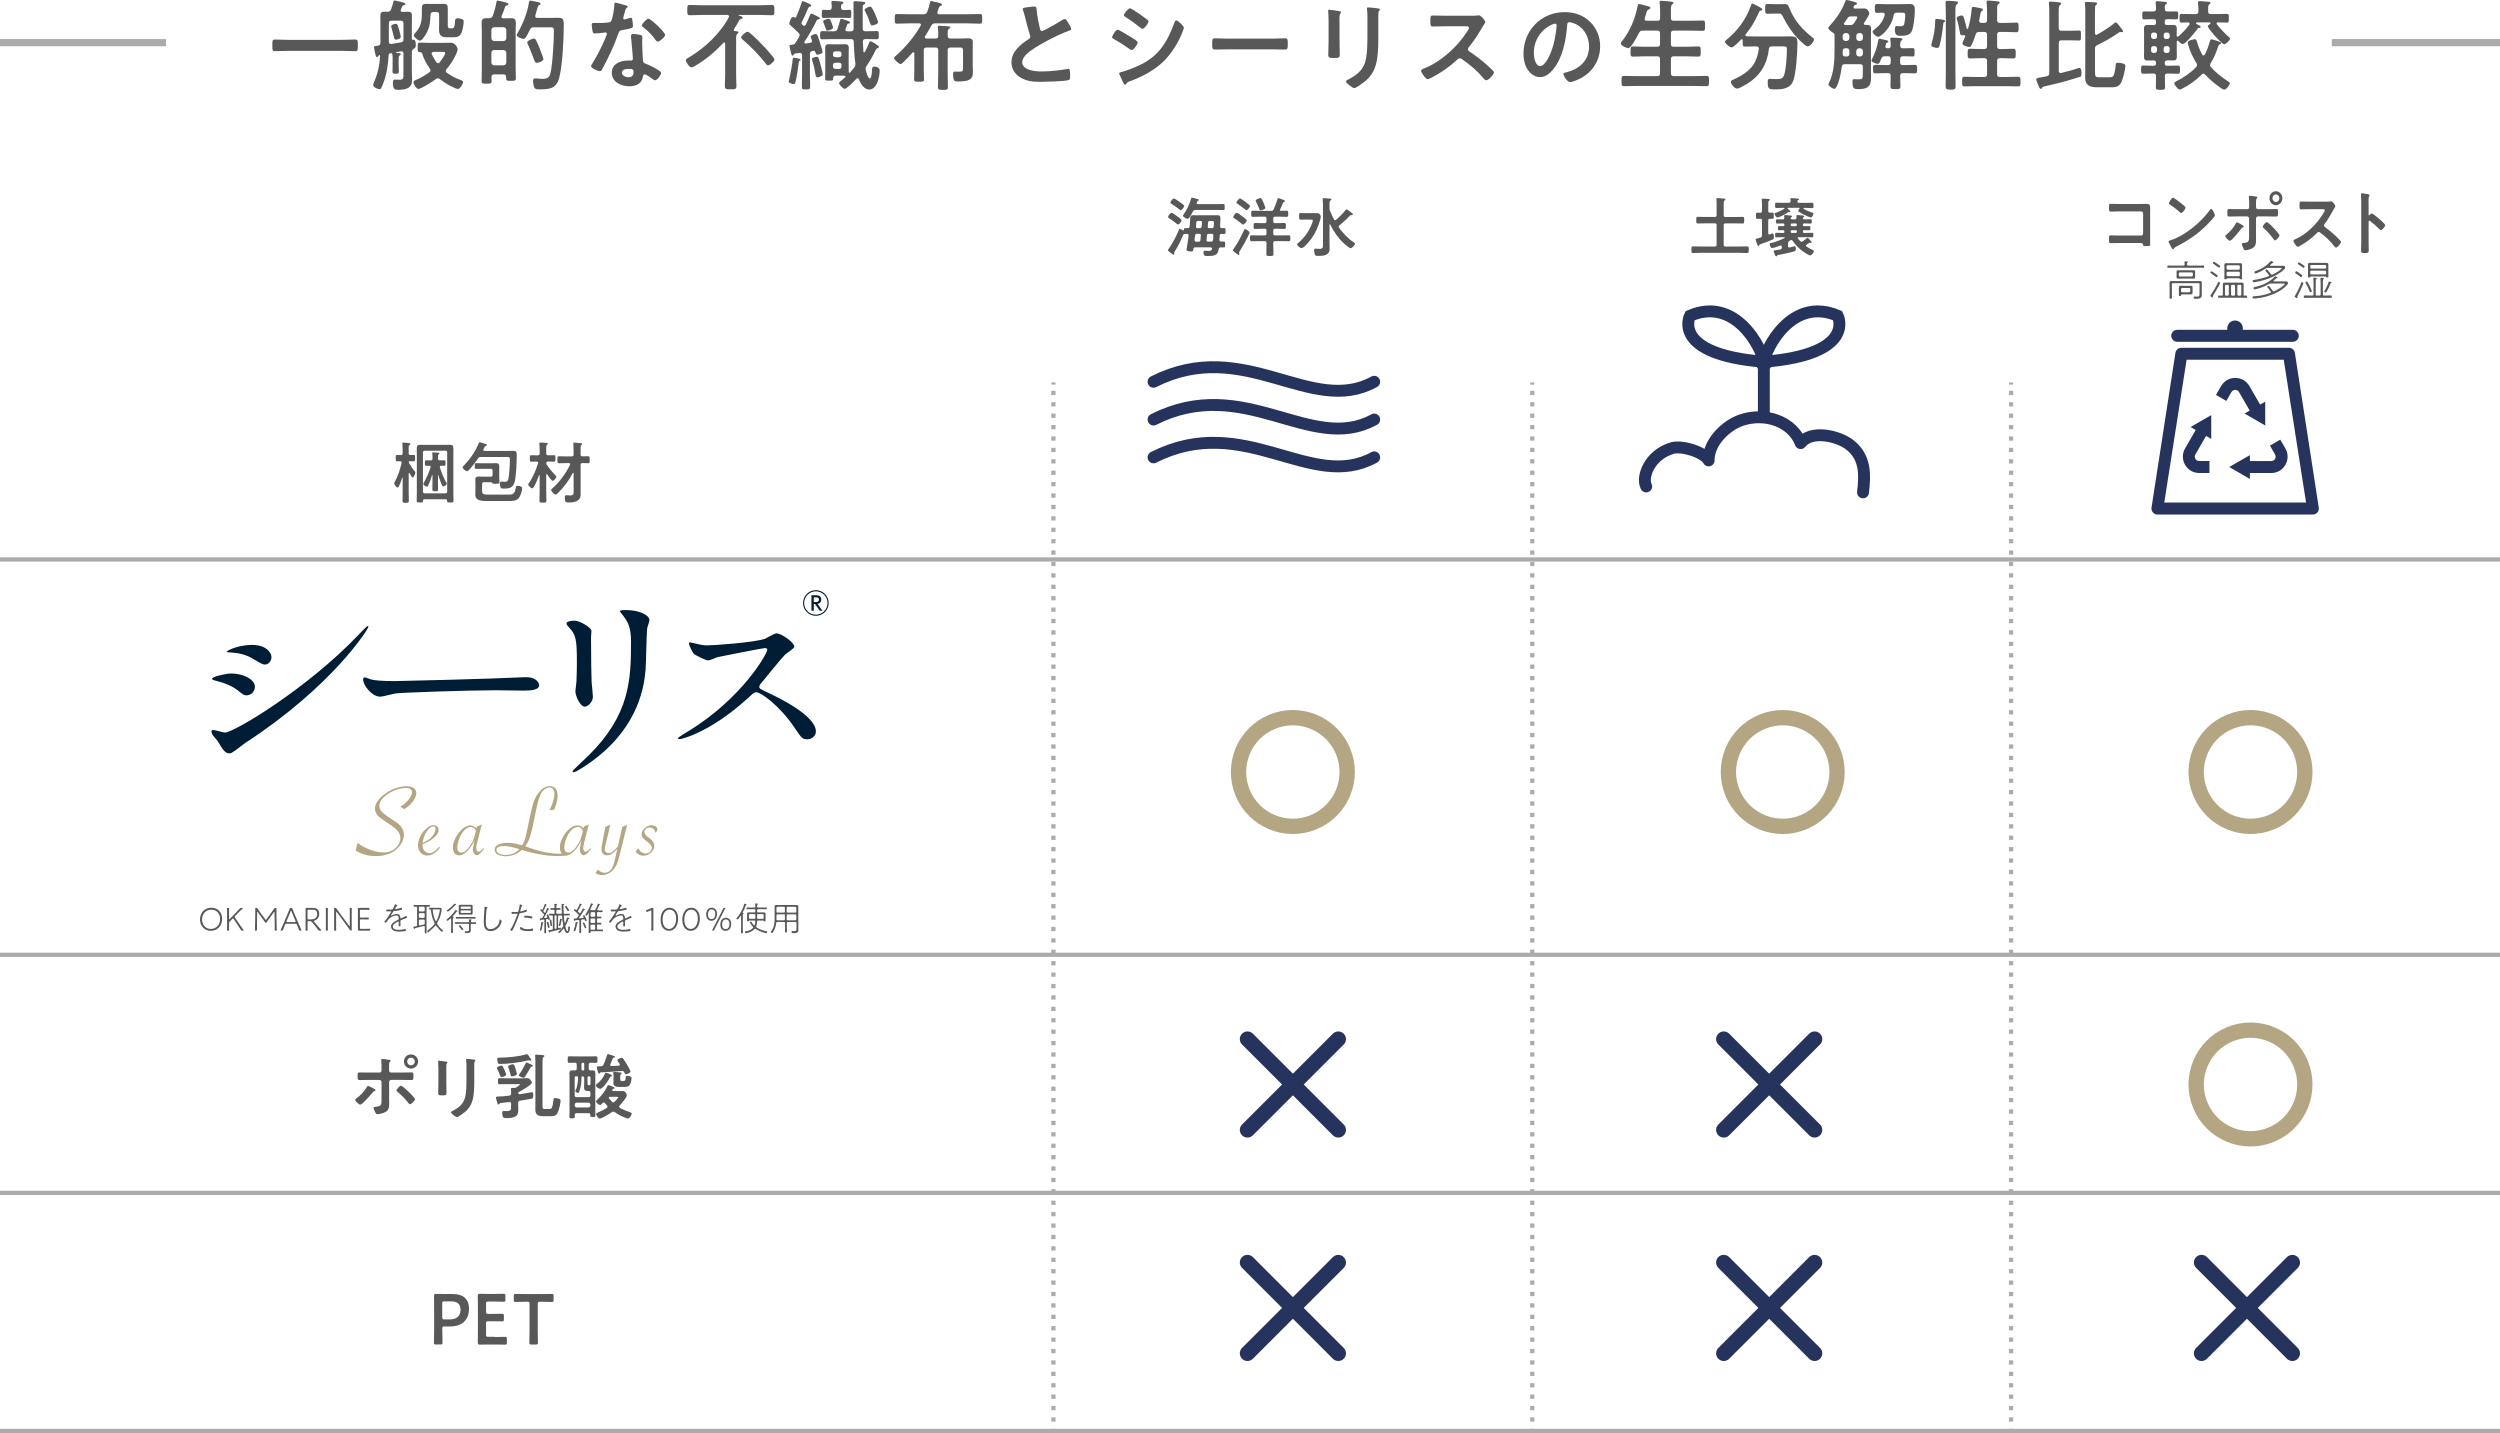 <?xml version="1.0" encoding="UTF-8"?><svg id="_レイヤー_2" xmlns="http://www.w3.org/2000/svg" width="729.84" height="418.36" viewBox="0 0 729.84 418.36"><defs><style>.cls-1{stroke-dasharray:0 0 1.25 2.08;}.cls-1,.cls-2{stroke-width:1.24px;}.cls-1,.cls-2,.cls-3{stroke:#acabab;}.cls-1,.cls-2,.cls-3,.cls-4,.cls-5,.cls-6,.cls-7{fill:none;}.cls-1,.cls-2,.cls-3,.cls-6,.cls-7{stroke-miterlimit:10;}.cls-3{stroke-width:2.09px;}.cls-4{stroke:#26345d;}.cls-4,.cls-5{stroke-linecap:round;stroke-linejoin:round;}.cls-4,.cls-6{stroke-width:4.47px;}.cls-5,.cls-7{stroke:#26335c;stroke-width:3.47px;}.cls-6{stroke:#b4a682;}.cls-8{fill:#26335c;}.cls-8,.cls-9,.cls-10,.cls-11,.cls-12{stroke-width:0px;}.cls-9{fill:#595858;}.cls-10{fill:#b4a682;}.cls-11{fill:#fff;}.cls-12{fill:#001d36;}</style></defs><line class="cls-3" x1="48.45" y1="12.45" x2="0" y2="12.45"/><line class="cls-11" x1="364.18" y1="303.35" x2="390.7" y2="329.86"/><line class="cls-4" x1="364.18" y1="303.35" x2="390.7" y2="329.86"/><line class="cls-11" x1="364.18" y1="329.86" x2="390.7" y2="303.35"/><line class="cls-4" x1="364.18" y1="329.86" x2="390.7" y2="303.35"/><line class="cls-11" x1="503.23" y1="303.35" x2="529.75" y2="329.86"/><line class="cls-4" x1="503.23" y1="303.35" x2="529.75" y2="329.86"/><line class="cls-11" x1="503.23" y1="329.86" x2="529.75" y2="303.35"/><line class="cls-4" x1="503.23" y1="329.86" x2="529.75" y2="303.35"/><line class="cls-11" x1="364.18" y1="368.57" x2="390.7" y2="395.09"/><line class="cls-4" x1="364.18" y1="368.57" x2="390.7" y2="395.09"/><line class="cls-11" x1="364.18" y1="395.09" x2="390.7" y2="368.58"/><line class="cls-4" x1="364.18" y1="395.09" x2="390.7" y2="368.58"/><line class="cls-11" x1="503.23" y1="368.57" x2="529.75" y2="395.09"/><line class="cls-4" x1="503.23" y1="368.57" x2="529.75" y2="395.09"/><line class="cls-11" x1="503.23" y1="395.09" x2="529.75" y2="368.58"/><line class="cls-4" x1="503.23" y1="395.09" x2="529.75" y2="368.58"/><line class="cls-11" x1="642.71" y1="368.57" x2="669.22" y2="395.09"/><line class="cls-4" x1="642.71" y1="368.57" x2="669.22" y2="395.09"/><line class="cls-11" x1="642.71" y1="395.09" x2="669.22" y2="368.58"/><line class="cls-4" x1="642.71" y1="395.09" x2="669.22" y2="368.58"/><circle class="cls-6" cx="657.01" cy="225.38" r="15.86" transform="translate(-36.24 268.58) rotate(-22.5)"/><circle class="cls-6" cx="657.01" cy="316.6" r="15.86" transform="translate(-71.15 275.53) rotate(-22.5)"/><circle class="cls-6" cx="520.44" cy="225.38" r="15.86" transform="translate(-46.63 216.32) rotate(-22.5)"/><circle class="cls-6" cx="377.43" cy="225.38" r="15.86" transform="translate(-57.52 161.59) rotate(-22.5)"/><path class="cls-9" d="M84.13,14.85c-1.3,0-2.6.09-3.87.09-.81,0-.75-.46-.75-1.7s-.06-1.7.75-1.7c1.27,0,2.57.09,3.87.09h15.71c1.3,0,2.6-.09,3.87-.09.81,0,.75.46.75,1.7s.06,1.7-.75,1.7c-1.3,0-2.57-.09-3.87-.09h-15.71Z"/><path class="cls-9" d="M117.8,15.66c0-.38-.14-.69-.55-.69-.06,0-.14.03-.2.03-.46.09-.9.14-1.36.23-.06.03-.12.06-.12.12s.06.09.12.09c.14.03.29.03.43.03.52.03.9.09.9.35,0,.14-.14.2-.32.35-.35.2-.32.66-.32,1.62v1.24c0,.64.06,1.24.06,1.85,0,.55-.17.64-.9.64s-.95-.06-.95-.58c0-.64.03-1.27.03-1.91v-1.91c0-.43,0-.81-.09-1.3-.06-.17-.12-.32-.35-.32l-.2.03c-.35.09-.49.2-.52.58-.14,2.34-.43,4.68-1.13,6.93-.2.66-.72,2.11-1.07,2.72-.12.2-.23.29-.46.29-.32,0-1.85-.46-1.85-1.27,0-.2.09-.4.17-.61,1.18-2.69,1.65-4.91,1.85-7.83.03-.14-.06-.26-.17-.26-.06,0-.09,0-.12.03-.12.09-.14.14-.23.29-.06.14-.17.26-.35.26-.32,0-.4-.35-.46-.58-.09-.43-.46-1.94-.46-2.25,0-.46.46-.4,1.13-.49.55-.06.75-.35.75-.9v-5.66c0-.75-.03-1.47-.03-2.22,0-.87.38-1.16,1.21-1.16.29,0,.58.03.87.03.58-.03.84-.14,1.04-.66.29-.72.49-1.47.69-2.19.03-.17.06-.43.32-.43.43,0,1.88.43,2.4.55.43.12.78.17.78.46s-.32.35-.55.38c-.2.06-.29.17-.38.38-.12.23-.26.58-.38.84-.03.09-.06.17-.06.26,0,.35.23.43.52.46.55,0,1.07-.06,1.59-.06.84,0,1.18.29,1.18,1.16,0,.75-.03,1.47-.03,2.22v4.48c.03.29.14.4.43.35h.14c.55,0,.58,1.01.58,1.39,0,.43-.03.92-.43,1.13-.46.29-.72.49-.72,1.04v5.75c0,.69.06,1.39.06,2.08,0,.92-.03,1.7-.75,2.37-.81.72-2.25.84-3.29.84-.98,0-1.56-.14-1.56-2.08,0-.66.17-.92.66-.92.43,0,.84.06,1.24.06,1.3,0,1.18-.58,1.18-1.91v-5.66ZM117.8,6.85c0-.58-.23-.81-.78-.81h-2.69c-.58,0-.81.23-.81.81v5.29c0,.4.14.69.61.69h.14c.92-.14,1.88-.29,2.8-.46.58-.17.72-.38.72-.95v-4.56ZM115.58,11.58c-.43,0-.52-.38-.72-1.27-.12-.55-.29-1.27-.58-2.22-.03-.12-.09-.29-.09-.4,0-.49,1.04-.75,1.33-.75.4,0,.55.17.81,1.13.14.46.66,2.28.66,2.66,0,.69-1.33.87-1.42.87ZM127.83,22.85c-.23,0-.4.12-.58.23-.75.61-4.33,2.89-5.11,2.89-.58,0-1.44-1.47-1.44-1.96,0-.43.61-.64,1.3-.92,1.21-.55,2.25-1.21,3.35-1.96.17-.17.32-.32.32-.58,0-.2-.09-.35-.17-.52-.9-1.27-1.76-2.69-2.2-4.22-.12-.35-.23-.58-.64-.58h-.09c-.66,0-.64-.38-.64-1.39s-.03-1.39.64-1.39c.9,0,1.88.06,2.86.06h4.1c.87,0,1.62-.03,2.17-.03,1.16,0,1.91,1.44,1.91,1.91,0,.43-.4,1.3-.58,1.68-.69,1.5-1.62,2.89-2.69,4.13-.12.17-.2.29-.2.52s.12.38.29.52c1.5,1.04,2.51,1.56,4.25,2.2.23.09.52.2.52.52,0,.4-.81,2.02-1.56,2.02-.23,0-.64-.17-.87-.29-1.62-.69-2.98-1.53-4.36-2.6-.17-.12-.35-.23-.58-.23ZM126.53,3.52c-.55,0-.75.2-.84.75-.09,1.99-.17,3.47-1.1,5.26-.29.55-1.36,2.34-1.99,2.34-.49,0-1.79-1.04-1.79-1.53,0-.26.38-.66.55-.87,1.5-1.68,1.79-3.32,1.79-5.49v-.92c0-1.42,0-1.94,1.3-1.94.38,0,.75.03,1.13.03h2.77c.38,0,.78-.03,1.16-.03,1.01,0,1.21.38,1.21,1.33v4.53c0,.81-.03,1.3.66,1.3h.58c.38,0,.81-.09.87-2.11.03-.55.17-.84.75-.84.4,0,.95.12,1.33.26.32.12.46.26.46.61,0,.72-.2,1.96-.4,2.66-.49,1.79-1.3,2.02-2.72,2.02h-1.91c-1.91,0-2.17-1.01-2.17-2.4,0-.49.03-1.04.03-1.59v-2.57c0-.58-.23-.81-.81-.81h-.87ZM126.64,15.16c-.32,0-.64.12-.64.49,0,.06.03.14.06.2.35.78.84,1.59,1.33,2.31.12.14.26.29.49.29s.35-.12.49-.26c.35-.49,1.59-2.11,1.59-2.69,0-.32-.26-.35-.81-.35h-2.51Z"/><path class="cls-9" d="M145.27.17c.23,0,2.02.43,2.34.52.43.14.81.23.81.55,0,.23-.23.32-.4.35-.2.06-.46.12-.55.38-.26.92-.64,1.79-1.04,2.69,0,.06-.03.14-.03.23,0,.35.23.43.52.46h.38c.64,0,1.3-.03,1.96-.03,1.01,0,1.33.43,1.33,1.42,0,.84-.06,1.65-.06,2.48v10.4c0,1.07.06,2.17.06,3.23,0,.72-.29.75-1.42.75s-1.42-.03-1.42-.75v-.35c0-.58-.23-.78-.78-.78h-2.71c-.52,0-.75.2-.78.75,0,.43.03.87.03,1.3,0,.66-.43.66-1.47.66s-1.44,0-1.44-.69c0-1.1.06-2.2.06-3.32v-11.21c0-.84-.06-1.65-.06-2.48,0-.95.29-1.42,1.3-1.42h.9c.55,0,.84-.17,1.04-.66.38-.92.92-2.95,1.07-3.93.03-.23.06-.55.38-.55ZM147,11.99c.49-.06.75-.32.81-.81v-2.43c-.06-.49-.32-.75-.81-.81h-2.74c-.49.06-.75.32-.81.81v2.43c.06.49.32.75.81.81h2.74ZM144.26,14.62c-.49,0-.75.29-.81.78v2.86c.06.49.32.75.81.81h2.74c.49-.06.75-.32.81-.81v-2.86c-.06-.49-.32-.72-.81-.78h-2.74ZM155.81,7.97c-.58,0-.84.17-1.1.69-.32.64-.78,1.59-1.16,2.17-.17.26-.38.52-.72.52-.49,0-1.99-.55-1.99-1.13,0-.17.35-.75.46-.92,1.47-2.6,2.66-5.63,3.12-8.58.06-.29.06-.55.43-.55.2,0,1.42.29,1.73.35.64.14,1.21.17,1.21.55,0,.26-.23.35-.4.43-.32.14-.4.4-.61,1.24-.12.4-.26.98-.49,1.76,0,.09-.03.14-.03.23,0,.38.29.49.61.49h3.87c.78,0,1.59-.03,2.37-.03,1.5,0,1.47.9,1.47,2.25,0,3.9-.35,11.79-1.36,15.4-.87,3.09-2.86,3.24-5.69,3.24-.49,0-1.24.03-1.5-.46-.29-.52-.4-1.44-.4-2.05,0-.46.14-.69.64-.69.14,0,.38,0,.52.03.4.03,1.01.12,1.42.12,2.22,0,2.37-.81,2.72-2.83.43-2.63.78-8.46.78-11.18,0-1.16-.23-1.04-2.22-1.04h-3.67ZM156.71,18.34c-.35,0-.49-.23-.64-.52-.32-.72-.92-2.6-1.99-4.94-.06-.14-.17-.35-.17-.52,0-.49,1.56-1.1,1.99-1.1.49,0,.69.58,1.59,2.74.06.12.14.35.23.61.35.9.92,2.31.92,2.66,0,.61-1.42,1.07-1.94,1.07Z"/><path class="cls-9" d="M182.79,1.59c.14.06.46.14.46.35s-.2.32-.46.52c-.23.2-.43,1.21-.52,1.53-.09.23-.32,1.16-.32,1.3,0,.2.12.38.32.38s1.39-.35,1.65-.43c.09-.03.2-.06.29-.06.35,0,.38.52.43.87.06.4.14,1.13.14,1.53,0,.64-.35.69-3,1.18-1.04.17-1.01.38-1.36,1.33-1.27,3.55-2.92,6.99-4.71,10.28-.17.29-.26.4-.58.4-.64,0-2.57-.84-2.57-1.44,0-.26.38-.81.52-1.04,1.18-1.94,2.57-4.59,3.44-6.67.14-.32.66-1.53.66-1.76,0-.17-.14-.38-.4-.38-.23,0-2.46.29-3.12.29-.49,0-.61-.26-.72-.92-.06-.35-.2-1.39-.2-1.68,0-.38.2-.46.52-.46h1.33c.98,0,1.99-.03,2.98-.14.38-.06.64-.09.87-.46.43-.72.92-3.93.92-4.85,0-.2,0-.49.26-.49.32,0,2.72.69,3.18.84ZM186.95,10.2c.32.09.58.26.58.61,0,.06-.06.92-.06,1.53,0,.84.14,5,.29,5.6.09.43.46.55.9.72.09.03.2.09.29.12.66.26,4.07,1.85,4.07,2.54,0,.46-1.07,2.11-1.79,2.11-.29,0-.55-.26-.75-.4-.43-.32-1.85-1.33-2.31-1.33-.32,0-.43.4-.46.66-.35,2.11-2.05,2.83-4.02,2.83-2.34,0-5.08-1.24-5.08-3.93s2.51-3.58,4.79-3.58h.75c.35,0,.61-.14.61-.49,0-.92-.43-5.11-.52-6.24,0-.14-.03-.26-.03-.4,0-.46.26-.64.69-.64.55,0,1.53.17,2.05.29ZM181.55,21.2c0,.9,1.16,1.36,1.91,1.36,1.04,0,1.5-.55,1.5-1.56,0-.58-.03-.9-1.47-.9-.69,0-1.94.17-1.94,1.1ZM194.17,10.17c0,.69-1.65,1.99-2.17,1.99-.29,0-.49-.32-.64-.52-.9-1.36-2.31-2.74-3.61-3.73-.12-.09-.38-.26-.38-.46,0-.4,1.33-1.99,1.94-1.99.72,0,4.85,3.96,4.85,4.71Z"/><path class="cls-9" d="M214.21,8.75c0,.23.17.32.38.32.26.03.98,0,.98.4,0,.2-.12.26-.35.43-.29.2-.32.69-.32,1.47v10.49c0,1.1.09,2.17.09,3.23,0,.98-.38.98-1.7.98-1.24,0-1.68,0-1.68-.95,0-1.1.09-2.17.09-3.26v-9.16c-.03-.12-.09-.32-.26-.32-.12,0-.17.03-.26.12-2.43,2.66-5.23,4.97-8.35,6.79-.26.14-.66.38-.95.38-.66,0-1.65-1.56-1.65-2.11,0-.35.4-.52.87-.78,3.29-1.99,6.3-4.48,8.75-7.45,1.1-1.33,2.11-2.72,2.89-4.25.06-.12.09-.17.09-.29,0-.32-.26-.4-.55-.43h-7.25c-1.21,0-2.43.09-3.67.09-.72,0-.72-.38-.72-1.5,0-1.21,0-1.5.75-1.5,1.21,0,2.43.09,3.64.09h16.67c1.21,0,2.43-.09,3.64-.09.75,0,.72.38.72,1.5s.03,1.5-.72,1.5c-1.21,0-2.43-.09-3.64-.09h-5.95s-.12.03-.12.09c0,.03,0,.06.09.09.32.09,1.07.26,1.07.61,0,.23-.23.35-.46.4-.38.12-.43.17-.66.61-.4.81-.9,1.59-1.39,2.34-.03.09-.06.14-.06.26ZM224.24,19.09c-.32,0-.46-.23-.64-.46-1.79-2.37-4.56-5.2-6.85-7.13-.17-.17-.38-.32-.38-.58,0-.46,1.3-1.65,1.85-1.65.26,0,.46.17.66.32,1.13.92,2.54,2.31,3.55,3.38.58.58,3.67,3.87,3.67,4.42,0,.52-1.36,1.7-1.88,1.7Z"/><path class="cls-9" d="M233.48,17.71c-.26.14-.26.23-.29.49-.2,1.65-.55,4.25-.98,5.81-.06.26-.2.55-.52.55-.23,0-1.44-.32-1.44-.72,0-.14.14-.61.17-.75.26-1.24.92-4.42.98-5.69.03-.29.03-.55.38-.55.2,0,1.94.23,1.94.61,0,.17-.12.23-.23.26ZM234.05.75c.09-.35.14-.43.29-.43.06,0,2.48.81,2.48,1.3,0,.23-.2.26-.43.32-.17.06-.29.12-.38.29-.72,1.68-1.13,2.63-1.96,4.27-.06.09-.06.14-.06.26,0,.14.09.29.17.38.06.06.12.14.2.2.12.12.23.2.4.2.26,0,.35-.14.46-.32.43-.9.87-1.79,1.21-2.72.09-.2.17-.52.43-.52.23,0,1.27.55,1.56.69.43.23.9.4.9.66,0,.2-.06.26-.35.29-.32.03-.4.17-.55.35-.78,1.65-2.48,4.68-3.52,6.15-.06.09-.09.14-.09.26,0,.26.2.32.43.32l1.24-.17c.29-.03.58-.2.58-.55,0-.09-.03-.17-.06-.26-.06-.2-.32-.84-.32-.98,0-.52,1.24-.81,1.42-.81.52,0,.64.55,1.1,1.94.14.46.95,3.03.95,3.35,0,.43-1.3.75-1.56.75-.38,0-.46-.43-.55-.72-.09-.32-.26-.46-.61-.43-.09.03-.17.03-.26.06-.55.14-.72.35-.72.92v5.69c0,1.24.06,2.46.06,3.7,0,.87-.2.92-1.21.92s-1.21-.03-1.21-.9c0-1.24.06-2.48.06-3.73v-5.34c0-.52-.23-.75-.75-.69l-1.36.17c-.17.06-.2.12-.29.29-.09.14-.14.32-.35.32-.32,0-.4-.43-.58-1.21-.09-.46-.35-1.39-.35-1.62,0-.35.35-.32.84-.35.49-.03.69-.17.95-.58.35-.55.66-1.13,1.01-1.68.09-.17.17-.32.17-.55,0-.29-.14-.46-.35-.66-.72-.75-1.5-1.47-2.31-2.17-.17-.12-.35-.26-.35-.52,0-.35.49-1.96,1.1-1.96.12,0,.2.06.29.14.12.06.14.09.29.09.17,0,.26-.12.32-.23.49-1.1,1.27-3.09,1.59-4.19ZM238.67,22.59c-.43,0-.52-.38-.58-.72-.26-1.59-.46-2.57-.95-4.16-.03-.12-.12-.35-.12-.49,0-.43,1.21-.64,1.5-.64.4,0,.49.46.87,1.73.14.52.81,3.03.81,3.44,0,.43-1.24.84-1.53.84ZM243.44,9.13c.61,0,.81-.14,1.07-.72.26-.81.52-1.65.75-2.48.06-.2.12-.43.38-.43.32,0,1.21.38,1.65.52s.84.29.84.55c0,.2-.12.26-.29.29-.23.06-.38.06-.49.29-.17.43-.32.84-.49,1.27-.03.06-.06.17-.06.26,0,.35.26.43.55.46h1.04c.52,0,.75-.2.81-.75-.03-2.2-.03-4.42-.03-6.61,0-.35-.03-.69-.03-.95,0-.4.2-.49.58-.49.32,0,1.76.12,2.2.17.38.03.66.06.66.4,0,.26-.23.35-.4.43-.29.14-.32.32-.32.92v6.12c0,.55.26.75.81.75h.12c1.04,0,2.08-.06,3.12-.06.69,0,.64.38.64,1.21s.03,1.18-.64,1.18c-1.04,0-2.08-.06-3.12-.06h-.09c-.58,0-.78.23-.81.78.06.95.09,1.91.17,2.86,0,.12.06.26.2.26.12,0,.17-.06.23-.14.49-.92.9-1.79,1.27-2.77.06-.14.17-.32.35-.32.49,0,1.73.92,2.17,1.21.17.12.29.23.29.43,0,.23-.2.32-.4.38-.35.12-.38.23-.58.64-.69,1.47-1.65,3.12-2.57,4.48-.2.29-.32.49-.32.87,0,.14.03.26.06.4.09.43.64,2.43,1.16,2.43.49,0,.58-1.53.61-1.91.09-1.18.06-1.56.66-1.56.49,0,1.62.2,1.62,1.13,0,1.79-.75,5.57-3.06,5.57-1.5,0-2.51-1.7-2.98-2.95-.09-.17-.17-.35-.4-.35-.17,0-.26.09-.38.17-.49.55-2.77,2.92-3.38,2.92-.52,0-1.65-1.21-1.65-1.65,0-.23.26-.46.75-.84.26-.23.61-.49,1.01-.87.06-.06.09-.12.09-.2,0-.17-.17-.23-.32-.26-.4,0-.81-.03-1.24-.03h-1.24c-.58,0-.78.23-.78.81-.03.66-.09.64-1.27.64h-.09c-1.01,0-1.04-.03-.98-1.21,0-.26.03-.61.03-1.01v-5.86c0-.49-.03-.95-.03-1.44,0-.75.29-1.1,1.04-1.1.49,0,.98.03,1.47.03h1.85c.49,0,.98-.03,1.47-.03.78,0,1.07.35,1.07,1.1,0,.49-.03.95-.03,1.44v4.19c0,.46,0,.92.03,1.36,0,.14.06.26.2.26.06,0,.09-.06.14-.06.43-.46.84-.95,1.24-1.44.23-.32.35-.52.35-.92v-.29c-.35-2.48-.35-3.93-.49-6.38-.03-.55-.26-.75-.81-.75h-5.23c-1.04,0-2.08.06-3.12.06-.69,0-.66-.35-.66-1.18s0-1.21.66-1.21c1.04,0,2.08.06,3.12.06h.26ZM248,2.86c.55,0,.52.32.52,1.21,0,.84.03,1.18-.52,1.18-.75,0-1.47-.06-2.22-.06h-3.12c-.75,0-1.47.06-2.22.06-.55,0-.52-.35-.52-1.18s-.03-1.21.52-1.21c.12,0,1.44.06,1.65.06.55-.03.69-.29.72-.78,0-.43,0-.87-.09-1.3v-.23c0-.32.29-.35.52-.35.43,0,1.76.12,2.25.17.26.03.75.03.75.35,0,.17-.17.23-.38.38-.32.2-.35.49-.32,1.04,0,.49.23.72.72.72.58.03,1.16-.06,1.73-.06ZM241.56,8.93c-.32,0-.35-.17-.61-.9l-.52-1.39c-.06-.12-.12-.23-.12-.38,0-.49,1.36-.78,1.62-.78.38,0,.46.26.84,1.18.12.32.43,1.13.43,1.42,0,.46-1.24.84-1.65.84ZM245.66,15.68c0-.4-.26-.69-.66-.69h-1.13c-.4,0-.69.29-.69.69v.32c0,.4.29.69.69.69h1.13c.4,0,.66-.29.66-.69v-.32ZM243.87,18.31c-.4,0-.69.26-.69.69v.43c0,.4.29.69.69.69h1.13c.4,0,.66-.29.66-.69v-.43c0-.43-.26-.69-.66-.69h-1.13ZM254.56,7.42c-.35,0-.4-.32-.52-.58-.4-1.21-.87-2.4-1.47-3.52-.06-.12-.17-.29-.17-.43,0-.46,1.27-.95,1.65-.95.2,0,.35.12.46.29.29.4.72,1.33.92,1.79.2.43.9,2.08.9,2.48,0,.61-1.53.92-1.76.92Z"/><path class="cls-9" d="M268.86,7.22c0-.29-.26-.38-.52-.4h-2.89c-1.18,0-2.37.09-3.58.09-.69,0-.66-.38-.66-1.42,0-1.1,0-1.39.69-1.39,1.18,0,2.37.06,3.55.06h4.16c.58,0,.87-.14,1.07-.69.32-.81.58-1.65.75-2.48.06-.29.09-.69.43-.69.14,0,1.04.23,1.27.29,1.1.26,1.85.38,1.85.75,0,.23-.23.32-.4.4-.38.17-.46.38-.64.95-.06.2-.14.46-.26.75-.03.06-.03.14-.03.23,0,.38.26.49.55.49h8.29c1.18,0,2.4-.06,3.58-.06.69,0,.66.35.66,1.39s.03,1.42-.66,1.42c-1.18,0-2.4-.09-3.58-.09h-9.47c-.61,0-.84.14-1.13.66-.58,1.07-1.18,2.08-1.82,3.09-.06.12-.09.17-.09.29,0,.29.23.35.46.38h2.66c.58,0,.81-.23.81-.81.03-.75-.03-1.5-.12-2.25,0-.09-.03-.17-.03-.26,0-.32.2-.4.46-.4.46,0,1.99.12,2.54.17.2,0,.66.03.66.32,0,.2-.14.26-.4.43-.32.2-.35.38-.35,1.18v.87c0,.55.26.75.81.75h3.03c.69,0,1.36-.06,2.05-.06.81,0,1.44.12,1.44,1.1,0,.64-.03,1.27-.03,1.91v5.14c0,.55.06,1.1.06,1.65,0,1.04-.17,1.82-1.16,2.34-.81.43-2.4.46-3.35.46-.78,0-1.27,0-1.27-2.08,0-.52.03-.81.49-.81.32,0,.66.03,1.01.03,1.24,0,1.39,0,1.39-1.13v-5.11c0-.58-.23-.81-.78-.81h-2.89c-.58,0-.81.23-.81.81v6.82c0,1.3.06,2.57.06,3.87,0,.84-.32.87-1.44.87s-1.47-.03-1.47-.87c0-1.3.09-2.57.09-3.87v-6.82c0-.58-.23-.81-.81-.81h-2.6c-.58,0-.81.23-.81.81v5.57c0,.95.06,1.94.06,2.89,0,.72-.29.72-1.44.72s-1.44,0-1.44-.75c0-.95.06-1.91.06-2.86v-4.68c0-.14-.06-.32-.26-.32-.09,0-.17.03-.23.09-.84.95-1.91,2.08-2.83,2.92-.17.17-.43.43-.72.43-.49,0-1.88-1.33-1.88-1.73,0-.29.43-.61.64-.78,2.8-2.48,5.23-5.4,7.13-8.67.03-.09.09-.17.09-.29Z"/><path class="cls-9" d="M300.45,2.05c.43-.06.92-.14,1.39-.14.81,0,.75.43.81,1.1.17,1.73.49,3.47.9,5.17.09.38.17.87.66.87.52,0,5.14-2.71,5.89-3.21.23-.12.49-.29.75-.29.38,0,.87.87,1.04,1.16.23.38.84,1.36.84,1.76,0,.29-.32.38-.55.46-2.08.69-5.17,2.25-7.13,3.32-1.53.84-3.99,2.25-5.2,3.41-.75.72-1.42,1.5-1.42,2.6,0,1.04,1.01,1.76,1.91,2.08,1.21.43,2.57.52,3.84.52,2.43,0,5.2-.32,7.54-.75.09-.03.17-.03.26-.03.4,0,.43,1.18.43,1.79v.35c0,.75-.03,1.07-.61,1.21-1.1.29-6.56.46-7.94.46-2.14,0-4.02-.12-5.92-1.24-1.62-.92-2.66-2.54-2.66-4.45,0-3.15,2.6-5.2,5-6.76.29-.2.49-.4.49-.75,0-.23-.03-.35-.12-.52-.35-1.04-1.16-4.1-1.44-5.29-.17-.66-.32-1.3-.55-1.91-.03-.12-.09-.23-.09-.35,0-.43.95-.43,1.88-.58Z"/><path class="cls-9" d="M326.3,8.67c.38,0,3.09,1.68,3.58,1.99.78.46,2.25,1.27,2.25,1.73,0,.52-1.16,2.22-1.73,2.22-.2,0-.49-.2-.66-.32-1.62-1.16-2.89-1.94-4.59-2.92-.2-.12-.49-.23-.49-.49,0-.46,1.1-2.22,1.65-2.22ZM327.26,21.06c.78-.17,2.63-.84,3.44-1.16,2.8-1.13,5.08-2.37,7.19-4.53,2.34-2.46,3.81-5.57,4.94-8.72.12-.29.23-.69.61-.69.43,0,2.17,1.59,2.17,2.17,0,.2-.23.72-.38,1.13-.06.2-.14.35-.17.46-1.16,2.86-3.12,5.98-5.34,8.17-2.69,2.63-6.35,4.56-9.88,5.83-.69.26-.75.32-1.1.84-.06.09-.17.17-.29.17-.32,0-.55-.64-.72-.98-.32-.69-.64-1.39-.95-2.08-.03-.06-.06-.17-.06-.26,0-.23.38-.29.55-.35ZM332.8,4.19c.61.43,1.65,1.16,2.17,1.59.17.14.32.29.32.49,0,.52-1.21,2.14-1.73,2.14-.23,0-.55-.23-.72-.38-1.36-1.1-2.77-2.14-4.25-3.06-.2-.12-.49-.29-.49-.55,0-.4,1.24-1.99,1.76-1.99.35,0,1.73.95,2.51,1.47.2.12.35.23.43.29Z"/><path class="cls-9" d="M371.56,11.27c1.33,0,3.21-.09,3.58-.09.78,0,.81.23.81,1.82,0,.92-.03,1.47-.78,1.47-1.21,0-2.43-.06-3.61-.06h-13.29c-1.18,0-2.4.06-3.61.06-.75,0-.78-.55-.78-1.44,0-1.62.06-1.85.81-1.85.38,0,2.37.09,3.58.09h13.29Z"/><path class="cls-9" d="M391.06,11.99c0,1.3.06,2.63.06,3.93,0,.9-.26,1.01-1.62,1.01s-1.73-.09-1.73-.87c0-1.36.09-2.69.09-4.04v-6.09c0-.78-.06-1.53-.09-2.28,0-.17-.03-.35-.03-.52,0-.2.06-.29.26-.29.29,0,2.08.26,2.48.32.61.12,1.01.12,1.01.38,0,.12-.09.23-.14.32-.26.35-.32.78-.32,1.68,0,.43.03.95.03,1.62v4.85ZM402.38,10.86c0,2.05-.03,4.1-.32,6.15-.38,2.74-1.36,4.91-3.52,6.7-.49.4-2.66,2.02-3.18,2.02-.43,0-2.43-1.44-2.43-1.96,0-.26.55-.49.78-.61,2.83-1.47,4.65-3.12,5.14-6.38.29-1.85.35-3.73.35-5.57v-6.27c0-.66,0-1.33-.09-1.99-.03-.14-.06-.35-.06-.49,0-.23.12-.29.35-.29.49,0,2.31.17,2.86.29.23.06.58.09.58.35,0,.17-.12.26-.26.4-.17.17-.2.78-.2,1.24v6.41Z"/><path class="cls-9" d="M429.9,4.59c.46,0,.95,0,1.24-.06.17,0,.46-.06.63-.06.61,0,1.85,1.59,1.85,1.96,0,.14-.32.61-.63,1.13-.17.26-.35.55-.46.75-1.16,1.94-2.31,3.75-3.75,5.49-.14.17-.23.32-.23.55,0,.35.17.52.43.69,1.59,1.04,3.44,2.46,4.88,3.73.69.61,1.42,1.27,2.08,1.96.12.12.2.23.2.4,0,.61-1.59,2.31-2.2,2.31-.32,0-.52-.2-.72-.43-2.08-2.48-3.81-3.87-6.38-5.72-.23-.17-.41-.26-.67-.26-.38,0-.64.29-.87.49-2.14,1.99-4.62,3.73-7.22,5.06-.26.14-1.01.55-1.27.55-.61,0-1.94-1.94-1.94-2.46,0-.35.35-.49.61-.58,5.11-1.96,9.97-6.38,12.88-10.95.14-.23.49-.72.49-.98,0-.43-.4-.49-.84-.49h-5.98c-1.24,0-2.48.06-3.73.06-.78,0-.72-.43-.72-1.76,0-1.01-.03-1.44.69-1.44,1.24,0,2.48.06,3.76.06h7.86Z"/><path class="cls-9" d="M464.22,6.38c1.93,1.94,2.92,4.36,2.92,7.11,0,4.01-2.11,7.45-5.63,9.33-.66.35-2.46,1.16-3.15,1.16-.75,0-1.94-1.79-1.94-2.43,0-.29.43-.35.72-.4,3.78-.9,6.76-3.38,6.76-7.51,0-3.09-1.62-5.86-4.62-6.9-.26-.09-.84-.26-1.1-.26-.67,0-.67.64-.69,1.13-.32,4.22-1.33,9.36-4.1,12.68-.95,1.16-2.22,2.22-3.81,2.22-1.76,0-3.15-1.27-3.93-2.74-.64-1.18-.9-2.74-.9-4.1,0-6.76,5.17-12.13,11.99-12.13,2.83,0,5.43.84,7.48,2.86ZM452.98,7.22c-3.29,1.56-5.2,4.65-5.2,8.32,0,1.07.38,3.75,1.85,3.75s3.06-3.29,3.87-6.24c.38-1.39.92-4.25.92-5.63,0-.29-.14-.52-.46-.52-.23,0-.75.2-.98.32Z"/><path class="cls-9" d="M483.83,6.07c.58,0,.81-.23.81-.78v-2.2c0-.75-.06-1.53-.12-2.17,0-.09-.03-.2-.03-.29,0-.35.26-.4.55-.4.4,0,2.28.17,2.74.23.26.03.75.06.75.4,0,.2-.14.26-.38.43-.32.26-.35.81-.35,1.82v2.17c0,.55.26.78.81.78h4.91c1.18,0,2.37-.06,3.55-.06.75,0,.69.38.69,1.5s.06,1.5-.69,1.5c-1.18,0-2.37-.06-3.55-.06h-4.91c-.55,0-.81.23-.81.81v3.09c0,.58.26.81.81.81h3.67c1.16,0,2.31-.09,3.47-.09.78,0,.75.4.75,1.47s.03,1.5-.75,1.5c-1.16,0-2.31-.09-3.47-.09h-3.67c-.55,0-.81.23-.81.81v4.19c0,.55.26.78.81.78h5.98c1.18,0,2.4-.06,3.61-.06.78,0,.72.38.72,1.5s.03,1.5-.72,1.5c-1.21,0-2.4-.06-3.61-.06h-16.87c-1.18,0-2.4.06-3.61.06-.75,0-.72-.38-.72-1.5s-.03-1.5.72-1.5c1.21,0,2.43.06,3.61.06h6.09c.58,0,.81-.23.81-.78v-4.19c0-.58-.23-.81-.81-.81h-3.58c-1.16,0-2.28.09-3.44.09-.81,0-.78-.38-.78-1.5s-.03-1.47.78-1.47c1.16,0,2.28.09,3.44.09h3.58c.58,0,.81-.23.81-.81v-3.09c0-.58-.23-.81-.81-.81h-4.22c-.58,0-.81.14-1.1.66-.4.78-2.28,4.45-3.12,4.45-.52,0-2.2-.72-2.2-1.36,0-.26.29-.58.43-.75,2.34-3.06,3.67-6.27,4.45-10.02.06-.32.09-.75.46-.75.2,0,1.16.26,1.42.32,1.39.38,1.88.43,1.88.78,0,.29-.32.43-.52.52-.46.23-.52.43-.78,1.39-.09.29-.2.69-.35,1.16-.03.09-.03.14-.03.23,0,.38.26.49.61.49h3.06Z"/><path class="cls-9" d="M513.46,14.15c0-.46-.32-.61-.72-.61h-.17c-1.01,0-2.05.06-3.09.06-.66,0-.72-.23-.72-1.13v-.69c0-.17-.09-.32-.26-.32-.09,0-.14.03-.23.09-.46.49-2.14,2.28-2.74,2.28s-1.94-1.1-1.94-1.65c0-.23.23-.4.41-.55,3.26-2.6,5.78-6.07,7.16-9.99.09-.29.14-.58.49-.58.2,0,1.65.81,1.94.95l.17.09c.29.14.75.43.75.66s-.35.32-.52.35c-.38.09-.4.23-.64.78-1.16,2.57-1.96,3.93-3.73,6.15-.03.06-.09.14-.09.23,0,.2.17.29.38.32.87.03,1.76.06,2.66.06h7.42c.95,0,1.88-.03,2.8-.03,1.56,0,1.94.4,1.94,1.96,0,2.66-.35,8.38-1.16,10.8-.81,2.48-3.06,2.72-5.34,2.72-1.88,0-2.17-.14-2.17-2.14,0-.64.09-.95.64-.95s1.1.09,1.65.09c1.76,0,2.2-.26,2.54-1.33.52-1.68.78-5.57.78-7.39,0-.78-.29-.84-1.21-.84h-3.18c-.58,0-.75.17-.87.72-.43,4.3-2.54,7.83-6.21,10.11-.61.38-2.48,1.5-3.09,1.5-.72,0-1.82-1.33-1.82-1.99,0-.38.49-.55.84-.69,2.11-.95,4.36-2.28,5.69-4.22.95-1.42,1.39-3,1.65-4.68v-.14ZM518.34,3.96c-.75,0-1.53.06-2.28.06s-.75-.32-.75-1.42c0-1.21,0-1.44.78-1.44s1.5.06,2.25.06h1.36c.43,0,.87-.03,1.3-.03,1.04,0,1.13.58,1.47,1.39,1.44,3.47,3.58,5.89,6.5,8.23.23.2.61.46.61.78,0,.43-1.04,1.94-1.85,1.94-.46,0-1.18-.69-1.76-1.21-.12-.09-.2-.17-.29-.26-2.14-1.99-3.78-4.45-5.11-7.05-.52-1.04-.63-1.04-1.36-1.04h-.87Z"/><path class="cls-9" d="M543.84,19.55c0-.58-.23-.81-.81-.81h-4.45c-.55,0-.81.2-.9.75-.23,1.65-.52,3.38-1.13,4.94-.14.4-.58,1.5-1.04,1.5s-1.73-.81-1.73-1.33c0-.12.12-.29.17-.4,1.42-2.89,1.62-6.41,1.62-9.59v-4.25c0-.52-.2-.66-.61-.9-.38-.23-1.21-.84-1.21-1.3,0-.17.17-.35.29-.49,1.91-2.08,3.58-4.42,4.59-7.08.14-.35.2-.61.46-.61.2,0,1.62.4,1.91.46.43.12,1.13.29,1.13.64,0,.23-.35.32-.52.35-.26.09-.38.26-.46.49-.03.06-.06.14-.06.2,0,.29.2.38.46.38h1.13c.52,0,1.01-.03,1.53-.03,1.1,0,1.5,1.1,1.5,1.39,0,.61-1.13,2.25-1.5,2.8-.03.09-.09.14-.09.26,0,.26.2.35.4.35h.55c.87,0,1.16.32,1.16,1.16s-.03,1.65-.03,2.46v9.88c0,.66.03,1.36.03,2.02,0,2.8-1.39,3.23-3.87,3.23-1.16,0-1.56-.29-1.56-2.25,0-.49.09-.66.63-.66.4,0,.78.06,1.18.06,1.13,0,1.21-.2,1.21-1.62v-1.99ZM538.76,9.65c-.49.06-.75.32-.81.81v.69c.06.49.32.75.81.81h.32c.49-.06.75-.32.81-.81v-.69c-.06-.49-.32-.75-.81-.81h-.32ZM539.89,14.9c0-.58-.23-.81-.81-.81h-.32c-.55,0-.81.23-.81.81v.84c0,.55.26.75.78.75h.35c.58,0,.81-.23.81-.81v-.78ZM540.47,4.79c-.61,0-.84.09-1.18.61l-.87,1.3c-.06.09-.12.14-.12.26,0,.26.23.35.46.35h1.33c.58,0,.84-.09,1.18-.58.23-.32.92-1.33.92-1.68,0-.29-.23-.26-.43-.26h-1.3ZM541.91,11.15c.06.49.32.75.81.81h.32c.49-.06.75-.32.81-.81v-.69c-.06-.49-.32-.75-.81-.81h-.32c-.49.06-.75.32-.81.81v.69ZM543.04,16.49c.49-.06.75-.29.81-.81v-.78c-.06-.49-.32-.75-.81-.81h-.32c-.49.06-.75.32-.81.81v.78c.06.52.32.75.81.81h.32ZM551.27,14.1c.49,0,.69-.2.69-.69.03-.58-.03-1.18-.09-1.76-.03-.12-.03-.2-.03-.29,0-.35.26-.38.52-.38.4,0,1.85.09,2.31.12.26.03.72.06.72.38,0,.2-.14.26-.35.4-.32.29-.29.66-.32,1.44.03.55.26.78.81.78.92.03,1.88-.06,2.8-.06.61,0,.61.29.61,1.24s0,1.21-.61,1.21c-.92,0-1.88-.09-2.8-.06-.58,0-.81.23-.81.81v.95c0,.58.23.81.81.81h.72c.92,0,1.82-.06,2.74-.06.72,0,.69.4.69,1.24s.03,1.24-.69,1.24c-.92,0-1.82-.06-2.74-.06h-.72c-.52,0-.81.2-.81.75,0,1.01.09,1.99.09,3,0,.78-.17.92-1.53.92-1.21,0-1.39-.17-1.39-.92,0-.98.09-1.96.06-2.98,0-.55-.23-.78-.81-.78h-.9c-.92,0-1.82.06-2.74.06-.72,0-.69-.38-.69-1.24,0-.92,0-1.24.72-1.24.9,0,1.79.06,2.72.06h.9c.58,0,.81-.23.81-.81v-.95c0-.58-.23-.81-.81-.81h-.87c-.61,0-.81.17-1.07.72-.06.14-.12.26-.17.38-.26.64-.46,1.13-.87,1.13-.35,0-1.82-.52-1.82-.92,0-.14.2-.55.26-.69.84-1.68,1.42-3.44,1.73-5.29.03-.26.06-.43.38-.43.2,0,1.42.29,1.68.35.26.06.87.14.87.49,0,.12-.17.2-.29.26-.32.14-.35.17-.43.61-.03.12-.06.26-.12.43,0,.06-.03.12-.03.17,0,.32.26.43.55.46h.32ZM550.23,4.22c0-.38-.29-.49-.61-.52-.55.03-1.1.06-1.65.06-.58,0-.64-.26-.64-1.3s.06-1.3.67-1.3c.81,0,1.65.06,2.54.06h4.28c.84,0,1.7-.06,2.54-.06,1.16,0,1.65.29,1.65,1.76,0,1.65-.29,4.77-.92,6.24-.49,1.16-2.02,1.3-3.15,1.3-1.01,0-1.76-.06-1.76-1.85,0-.35.03-1.01.49-1.01.2,0,.64.06.98.06.87,0,1.1-.09,1.3-.81.12-.46.26-1.82.26-2.37,0-.87-.32-.78-1.53-.78h-.92c-.55,0-.81.17-.92.75-.78,3.96-3.93,6.3-4.51,6.3s-1.65-.98-1.65-1.53c0-.26.26-.4.43-.52,1.5-1.13,2.6-2.43,3.09-4.25.03-.09.03-.14.03-.23Z"/><path class="cls-9" d="M567.61,6.47c-.29.14-.29.2-.35.81-.17,1.91-.52,4.07-1.01,5.92-.12.46-.2.78-.75.78-.43,0-1.7-.26-1.7-.78,0-.2.09-.43.14-.64.52-1.7,1.01-4.33,1.01-6.12v-.35c0-.32.06-.58.43-.58.14,0,1.21.14,1.44.17.06,0,.12.03.17.03.32.06.84.12.84.46,0,.14-.14.23-.23.29ZM568.05,4.13c0-1.42-.06-3.12-.06-3.41,0-.46.29-.49.66-.49.49,0,1.67.09,2.2.14.26.03.75.09.75.46,0,.23-.23.38-.4.49-.32.29-.35.92-.35,1.99v18.05c0,1.3.06,2.6.06,3.9,0,.78-.4.92-1.44.92-1.27,0-1.47-.29-1.47-1.04,0-1.27.06-2.51.06-3.78V4.13ZM580.09,17.79c0-.55-.23-.81-.81-.81h-1.04c-1.04,0-2.05.09-3.09.09-.75,0-.72-.4-.72-1.42s-.03-1.42.75-1.42c1.01,0,2.02.09,3.06.09h1.04c.58,0,.81-.23.81-.81v-3.38c0-.55-.23-.81-.81-.81h-1.5c-.58.06-.84.17-1.01.72-.35,1.04-.75,2.31-1.3,3.26-.12.26-.29.4-.58.4-.49,0-1.99-.4-1.99-1.04,0-.2.38-.98.61-1.53.06-.14.23-.43.23-.58,0-.2-.17-.29-.4-.26-.14,0-.29.03-.43.03-.55,0-.64-.23-.72-.72-.2-1.27-.49-2.69-.89-3.9-.03-.12-.09-.26-.09-.38,0-.55,1.24-.81,1.44-.81.52,0,.63.46.92,1.5.23.75.4,1.53.58,2.31.03.09.09.17.2.17.09,0,.14-.06.2-.14.55-1.99.87-3.55,1.04-5.63.03-.32.03-.72.46-.72.26,0,1.65.29,1.99.35.26.06.84.14.84.49,0,.17-.14.29-.29.38-.35.23-.38.4-.52,1.24-.06.38-.14.84-.26,1.47v.17c0,.4.29.58.66.58h.81c.58,0,.81-.23.81-.81v-2.48c0-.87-.06-1.85-.12-2.54,0-.09-.03-.2-.03-.29,0-.35.23-.4.52-.4.38,0,2.2.17,2.66.23.23,0,.66.03.66.35,0,.2-.14.26-.4.46-.32.2-.35.66-.35,1.68v3c0,.58.23.81.81.81h1.56c1.1,0,2.17-.09,3.24-.09.69,0,.66.35.66,1.42,0,1.01.03,1.39-.66,1.39-1.07,0-2.14-.09-3.24-.09h-1.56c-.58,0-.81.26-.81.81v3.38c0,.58.23.81.81.81h.81c1.04,0,2.05-.09,3.06-.09.78,0,.75.4.75,1.42s.03,1.42-.69,1.42c-1.04,0-2.08-.09-3.12-.09h-.81c-.58,0-.81.23-.81.81v3.9c0,.55.23.78.81.78h2.11c1.07,0,2.14-.06,3.18-.06.75,0,.72.38.72,1.42s.03,1.39-.72,1.39c-1.07,0-2.11-.06-3.18-.06h-9.24c-1.07,0-2.11.06-3.18.06-.75,0-.72-.38-.72-1.42s-.03-1.39.72-1.39c1.07,0,2.11.06,3.18.06h2.57c.58,0,.81-.23.81-.78v-3.9Z"/><path class="cls-9" d="M601.03,8.17c0,.58.26.81.81.81h2.48c.9,0,1.76-.06,2.66-.06.58,0,.52.43.52,1.47s.03,1.44-.52,1.44c-.9,0-1.76-.06-2.66-.06h-2.48c-.55,0-.81.23-.81.81v8.09c0,.35.14.66.55.66.09,0,.14-.03.2-.03,1.62-.4,3.21-.81,4.77-1.36.14-.06.29-.12.46-.12.61,0,.66,1.04.66,1.47,0,1.01-.23,1.07-.46,1.16-.64.2-3.21.95-4.04,1.21-1.65.49-4.59,1.16-6.33,1.56-.55.14-.58.17-.69.43-.06.17-.14.29-.35.29-.32,0-.38-.2-.81-1.21-.12-.29-.55-1.3-.55-1.56,0-.32.2-.38,1.53-.61.4-.09.9-.17,1.53-.29.58-.17.75-.38.75-.95V3.52c0-.81,0-1.7-.09-2.4,0-.06-.03-.17-.03-.26,0-.35.2-.4.49-.4.38,0,2.17.17,2.6.23.23.03.49.09.49.38,0,.2-.14.26-.35.43-.32.23-.35.92-.35,1.91v4.77ZM617.67,6.53c.29,0,.72.61.9.84.2.26,1.24,1.53,1.24,1.76,0,.17-.17.29-.35.29-.06,0-.14-.03-.23-.06s-.17-.03-.26-.03c-.14,0-.32.12-.4.17-2.34,1.62-3.75,2.4-6.3,3.67-.52.26-.66.49-.66,1.1v6.56c0,1.5.09,1.73,1.24,1.73h3.03c.4,0,.84-.03,1.07-.4.38-.55.63-2.31.69-3,.03-.55,0-.84.72-.84.43,0,1.18.12,1.56.26.35.14.55.32.55.72,0,1.1-.64,3.38-1.04,4.39-.63,1.5-1.5,1.79-2.95,1.79h-4.39c-1.93,0-3.35-.55-3.35-2.77,0-.81.03-1.59.03-2.4V3.26c0-.72-.03-1.39-.09-2.05,0-.09-.03-.17-.03-.26,0-.32.2-.4.49-.4.35,0,2.25.12,2.6.14.23.03.49.12.49.38,0,.17-.14.23-.35.4-.23.2-.26.43-.26.75-.03.52-.03,2.05-.03,2.66v4.77c0,.26.09.52.4.52.12,0,.17-.03.26-.09,1.36-.72,3.84-2.31,4.97-3.29.12-.09.26-.26.43-.26Z"/><path class="cls-9" d="M632.66,17.65c-.46,0-.69.2-.69.69v.17c0,.49.2.69.69.69h.32c.92,0,1.88-.06,2.83-.06.64,0,.61.32.61,1.21s.03,1.18-.61,1.18c-.95,0-1.91-.06-2.83-.06h-.2c-.55,0-.78.2-.78.78,0,1.01.06,2.02.06,3.06,0,.87-.2.92-1.36.92-1.07,0-1.33-.03-1.33-.9,0-1.04.06-2.08.06-3.15,0-.52-.29-.72-.81-.72h-.09c-.95,0-1.91.06-2.86.06-.61,0-.61-.26-.61-1.18,0-.98,0-1.21.64-1.21.95,0,1.88.06,2.83.06h.2c.49,0,.69-.2.69-.69v-.17c0-.49-.2-.69-.69-.69h-.32c-.49,0-.98.03-1.47.03-.78,0-1.04-.35-1.04-1.1,0-.43.03-.87.03-1.3v-5.57c0-.43-.03-.87-.03-1.33,0-.75.26-1.1,1.04-1.1.49,0,.98.03,1.47.03h.32c.49,0,.69-.2.69-.66v-.35c0-.49-.2-.69-.69-.69-.9-.03-1.79.06-2.71.06-.64,0-.61-.26-.61-1.18s0-1.16.61-1.16c.87,0,1.73.06,2.6.03.55,0,.78-.2.81-.75,0-.38-.06-1.18-.09-1.56-.03-.09-.03-.2-.03-.29,0-.32.17-.4.46-.4.35,0,1.88.14,2.34.2.2,0,.49.06.49.32,0,.17-.17.29-.35.43-.26.23-.29.49-.26,1.36,0,.52.29.69.78.69.84.03,1.68-.03,2.51-.03.63,0,.61.23.61,1.16s.03,1.18-.61,1.18c-.9,0-1.76-.09-2.63-.06-.46,0-.69.2-.69.69v.35c0,.46.2.66.69.66h.32c.49,0,.98-.03,1.47-.03.81,0,1.04.38,1.04,1.16,0,.4-.03.84-.03,1.27v.66c.03.17.09.35.29.35.09,0,.17-.06.26-.12,1.07-.92,2.34-2.25,3.15-3.41.06-.09.09-.17.09-.26,0-.26-.2-.35-.4-.38-.67.03-1.3.06-1.96.06-.61,0-.58-.35-.58-1.27s-.03-1.27.58-1.27c1.04,0,2.05.06,3.06.06h1.04c.55,0,.81-.23.81-.81v-.75c0-.55-.03-1.07-.12-1.59v-.26c0-.32.26-.38.52-.38.46,0,1.82.14,2.34.17.29.03.78.06.78.38,0,.2-.14.26-.35.4-.29.2-.32.52-.32,1.21v.84c0,.55.23.78.81.78h1.59c1.04,0,2.05-.06,3.06-.06.61,0,.58.32.58,1.27s.03,1.27-.58,1.27c-.9,0-1.76-.06-2.63-.06-.2,0-.38.09-.38.32,0,.12.06.2.12.26.98,1.24,2.31,2.69,3.5,3.73.14.12.32.29.32.46,0,.43-1.24,1.62-1.73,1.62-.64,0-4.74-4.54-4.74-5.23,0-.29.29-.46.49-.58.12-.09.29-.17.29-.35,0-.23-.26-.23-.43-.23h-3.41c-.2,0-.4.03-.4.23,0,.14.12.23.23.29.14.09.29.14.41.2.46.23.72.38.72.61,0,.29-.38.26-.52.29-.26.03-.35.14-.49.38-.58.78-3.38,4.33-4.25,4.33-.4,0-1.01-.61-1.27-.9-.09-.06-.14-.09-.23-.09-.17,0-.2.14-.23.26v3.12c0,.4.03.81.03,1.21,0,.78-.2,1.18-1.04,1.18-.49,0-.98-.03-1.47-.03h-.32ZM628.67,9.5c-.4,0-.69.29-.69.69v.49c0,.43.29.69.69.69h.35c.4,0,.69-.26.69-.69v-.49c0-.4-.29-.69-.69-.69h-.35ZM627.98,14.76c0,.4.29.69.69.69h.35c.4,0,.69-.29.69-.69v-.61c0-.4-.29-.69-.69-.69h-.35c-.4,0-.69.29-.69.69v.61ZM633.41,10.2c0-.4-.29-.69-.69-.69h-.4c-.4,0-.66.29-.66.69v.49c0,.43.26.69.66.69h.4c.4,0,.69-.26.69-.69v-.49ZM632.71,15.45c.4,0,.69-.29.69-.69v-.61c0-.4-.29-.69-.69-.69h-.4c-.4,0-.66.29-.66.69v.61c0,.4.26.69.66.69h.4ZM638.84,13.2c-.06-.23-.17-.58-.17-.81,0-.66,2.02-.95,2.08-.95.4,0,.46.29.61.72.43,1.47.84,2.43,1.53,3.78.09.14.17.26.38.26.17,0,.29-.12.38-.26.66-1.21,1.1-2.51,1.47-3.84.06-.26.12-.61.43-.61.4,0,1.59.4,1.99.55.61.23.9.29.9.55,0,.2-.2.29-.35.32-.38.14-.43.35-.58.81-.52,1.59-1.21,3.29-2.14,4.71-.09.17-.17.35-.17.58,0,.26.12.4.26.61,1.3,1.44,3.18,3,4.82,4.01.26.17.69.4.69.66,0,.49-1.01,1.88-1.62,1.88-.29,0-.78-.35-1.01-.49-1.7-1.13-3.18-2.43-4.56-3.87-.14-.17-.29-.29-.52-.29s-.38.12-.52.26c-1.68,1.7-3.58,3.03-5.72,4.13-.17.12-.43.23-.66.23-.52,0-1.62-1.42-1.62-1.79,0-.35.49-.55.75-.69,1.96-1.01,4.13-2.43,5.63-4.07.14-.17.26-.35.26-.61,0-.2-.09-.38-.17-.58-1.01-1.62-1.82-3.35-2.37-5.2Z"/><line class="cls-3" x1="680.73" y1="12.45" x2="729.84" y2="12.45"/><path class="cls-9" d="M121.02,137.53c.1.14.23.25.23.43,0,.29-.43,1.45-.76,1.45-.27,0-.8-1.04-.92-1.27-.04-.06-.08-.1-.14-.1-.08,0-.12.1-.12.18v5.32c0,.88.04,1.78.04,2.66,0,.55-.16.59-.92.59-.68,0-.92-.02-.92-.55,0-.9.04-1.8.04-2.7v-4.03c0-.08-.04-.1-.06-.1-.04,0-.06.02-.08.06-.14.45-.9,2.89-1.35,2.89-.29,0-.98-.98-.98-1.27,0-.16.16-.41.23-.55.92-1.68,1.51-3.52,1.92-5.38,0-.04.02-.1.02-.14,0-.25-.2-.37-.43-.37-.31-.02-.61.04-.92.04-.39,0-.37-.31-.37-.96,0-.59-.02-.92.37-.92.22,0,.68.06,1.11.04.39,0,.53-.16.53-.55v-1.39c0-.47-.02-.92-.06-1.29,0-.06-.02-.12-.02-.18,0-.2.14-.25.31-.25.23,0,1.45.14,1.72.18.14.02.31.06.31.23,0,.16-.14.2-.27.29-.21.12-.23.43-.23,1.09v1.31c0,.39.16.53.53.55.27,0,.84-.04,1-.04.39,0,.35.31.35.92,0,.66.02.96-.37.96-.21,0-.68-.04-1.19-.04-.18.02-.29.06-.31.23.02.08.02.12.06.2.49.84,1,1.7,1.64,2.44ZM123.88,145.76c-.23,0-.37.1-.37.35-.02.55-.08.59-.94.59-.74,0-.92-.02-.92-.55,0-.84.04-1.66.04-2.5v-10.87c0-.59-.02-1.15-.02-1.72,0-.98.25-1.21,1.02-1.21.45,0,.92.02,1.39.02h5.88c.47,0,.94-.02,1.41-.02.78,0,1,.29,1,1.23,0,.57-.02,1.13-.02,1.7v10.87c0,.84.04,1.68.04,2.5,0,.55-.2.55-.94.55-.84,0-.92-.02-.94-.59,0-.25-.14-.35-.37-.35h-6.25ZM123.47,143.47c0,.39.16.55.55.55h5.98c.39,0,.55-.16.55-.55v-11.36c0-.37-.16-.53-.55-.53h-5.98c-.39,0-.55.16-.55.53v11.36ZM127.92,138.72c-.06,0-.06.04-.06.08v1.7c0,.78.04,1.58.04,2.37,0,.51-.16.55-.84.55s-.84-.04-.84-.55c0-.78.04-1.58.04-2.37v-1.76c0-.08-.04-.08-.06-.08-.04,0-.06,0-.08.06-.29,1-.63,1.99-1.06,2.93-.08.18-.18.43-.39.43-.29,0-1.09-.47-1.09-.8,0-.14.1-.31.18-.43.82-1.43,1.41-2.81,1.94-4.4.02-.04.02-.1.02-.16,0-.23-.18-.31-.39-.33-.29,0-.57.04-.86.04-.45,0-.43-.29-.43-.82s-.02-.8.43-.8c.25,0,.98.02,1.29.02.37,0,.51-.18.51-.53.02-.47-.02-.94-.06-1.39,0-.06-.02-.12-.02-.18,0-.21.16-.23.31-.23.23,0,1.08.06,1.35.08.16.02.43.04.43.23,0,.14-.12.2-.21.25-.18.14-.2.37-.2.78v.49c0,.35.18.47.51.49.29,0,1-.02,1.25-.02.45,0,.43.23.43.8s.02.82-.43.82c-.27,0-.57-.04-.84-.04-.21.02-.39.12-.39.35,0,.04,0,.1.02.16.49,1.58,1.13,3.13,1.97,4.59.02.04.04.14.04.2,0,.31-.76.76-1.06.76-.2,0-.25-.16-.37-.41-.39-.92-.74-1.88-1.02-2.85,0-.02-.02-.04-.06-.04Z"/><path class="cls-9" d="M140.37,133.42c-.43,0-.57.08-.82.43-.41.59-2.6,3.71-3.19,3.71-.39,0-1.31-.74-1.31-1.13,0-.2.31-.47.45-.61,1.8-1.88,3.25-3.99,4.24-6.39.06-.14.12-.31.31-.31.27,0,1.43.41,1.76.51.14.04.35.12.35.29,0,.14-.18.2-.29.25-.29.1-.33.18-.47.47-.06.14-.14.29-.27.53-.02.08-.04.12-.04.18,0,.22.16.27.35.29h6.57c.63,0,1.23-.02,1.86-.02.94,0,.98.51.98,1.29,0,1.92-.16,5.84-.57,7.62-.39,1.76-1.45,2.11-3.11,2.11-.8,0-.96-.1-1.08-.45-.1-.29-.16-.7-.16-1.02,0-.33.08-.57.45-.57.23,0,.66.06.98.06.65,0,.94-.25,1.06-.88.29-1.5.43-4.1.43-5.65,0-.66-.14-.72-.98-.72h-7.51ZM141.29,140.77c-.37,0-.55.16-.55.55v1.97c0,.98.27,1.11,2.13,1.11h5.38c1.37,0,1.97,0,2.33-2.03.08-.39.1-.55.53-.55.33,0,.7.1,1,.23.27.12.33.25.33.55,0,.74-.47,2.03-.88,2.66-.68,1.04-2.09,1-3.19,1h-6.06c-1.31,0-3.54.06-3.54-1.76,0-.55.02-1.09.02-1.64v-1.51c0-.47-.02-.92-.02-1.39,0-.74.43-.84,1.07-.84.49,0,.98.04,1.49.04h1.94c.37,0,.53-.16.53-.55v-1.21c0-.37-.16-.55-.53-.55h-2.09c-.72,0-1.43.04-2.15.04-.43,0-.43-.23-.43-.84,0-.66.02-.84.45-.84.7,0,1.41.04,2.13.04h2.09c.49,0,.96-.04,1.43-.04.74,0,1.06.2,1.06.98,0,.49-.02.96-.02,1.43v1.56c0,.63.06,1.39.06,1.6,0,.45-.31.45-1.08.45h-.27c-.33,0-.72-.02-.78-.23-.04-.18-.14-.23-.41-.23h-1.95Z"/><path class="cls-9" d="M162.22,138.86c.1.08.21.2.21.33,0,.37-.76,1.19-1.07,1.19-.37,0-1.39-1.52-1.6-1.88-.04-.04-.08-.08-.14-.08-.1,0-.16.1-.16.18v4.83c0,.9.06,1.8.06,2.7,0,.59-.2.61-1.02.61-.76,0-1.02-.02-1.02-.57,0-.9.06-1.82.06-2.74v-4.65c0-.06-.04-.1-.1-.1-.02,0-.06,0-.08.06-.45,1.27-.88,2.35-1.58,3.5-.12.16-.2.31-.43.31-.33,0-1.15-.74-1.15-1.11,0-.18.2-.41.29-.55,1.13-1.6,1.99-3.75,2.58-5.63,0-.06.02-.1.02-.16,0-.25-.2-.35-.43-.35h-.06c-.53,0-1.09.04-1.47.04-.45,0-.45-.23-.45-.96s0-.94.45-.94c.35,0,.92.04,1.47.04h.39c.37,0,.55-.16.55-.55v-1.06c0-.59-.02-1.21-.08-1.7,0-.06-.02-.12-.02-.18,0-.21.16-.25.35-.25.21,0,1.45.08,1.72.1.16.02.43.04.43.27,0,.14-.12.2-.25.29-.21.14-.23.53-.23,1.19v1.33c0,.39.18.55.55.55h.22c.55,0,1.11-.04,1.49-.04.45,0,.43.27.43.94,0,.7.02.96-.43.96-.39,0-.94-.04-1.49-.04h-.22c-.33,0-.51.14-.53.49,0,.18.02.25.12.41.76,1.17,1.64,2.19,2.62,3.21ZM165.33,135.2c-.68,0-1.37.04-2.05.04-.57,0-.55-.27-.55-1.02s-.02-1.02.55-1.02c.68,0,1.37.04,2.05.04h1.58c.39,0,.55-.18.55-.55v-1.13c0-.65-.04-1.37-.08-1.88,0-.06-.02-.14-.02-.2,0-.23.16-.27.35-.27.29,0,1.45.12,1.78.16.16.02.47.02.47.25,0,.14-.08.18-.25.29-.2.16-.21.59-.21,1.21v1.56c0,.35.12.53.49.55.53-.02,1.11-.04,1.62-.04.57,0,.55.27.55,1.02s.04,1.02-.55,1.02c-.47,0-1.11-.06-1.62-.04-.37,0-.49.2-.49.53v7.29c0,.43.02.88.02,1.31,0,2.09-1.86,2.38-3.56,2.38-.74,0-1.08-.06-1.08-1.45,0-.27.02-.68.39-.68.23,0,.68.06,1.08.06,1.15,0,1.11-.35,1.11-1.47v-4.98c0-.08-.04-.16-.12-.16-.06,0-.1.04-.12.08-1.09,2.11-2.62,4.16-4.32,5.83-.16.16-.43.45-.68.45-.43,0-1.33-1-1.33-1.31,0-.16.21-.35.33-.45,1.99-1.74,4.09-4.55,5.2-6.96.02-.06.04-.12.04-.18,0-.23-.2-.27-.37-.29h-.76Z"/><line class="cls-2" x1="0" y1="278.74" x2="729.84" y2="278.74"/><line class="cls-2" x1="0" y1="348.24" x2="729.84" y2="348.24"/><line class="cls-2" x1="0" y1="417.74" x2="729.84" y2="417.74"/><line class="cls-2" x1="0" y1="163.33" x2="729.84" y2="163.33"/><path class="cls-9" d="M109.65,318.28c0,.1-.15.17-.23.21-.35.1-.35.12-.65.48-.48.58-3,3.52-3.6,3.52-.35,0-1.48-1-1.48-1.39,0-.21.31-.4.48-.52,1.04-.77,2.23-2.02,2.87-3.14.08-.15.21-.42.4-.42.21,0,1.17.52,1.42.65.19.1.79.4.79.62ZM110.8,313.12c.44,0,.58-.31.58-.69v-.29c0-.81.02-1.62-.08-2.44,0-.08-.02-.17-.02-.25,0-.25.17-.29.37-.29.35,0,1.04.12,1.44.17.48.06.96.08.96.31,0,.12-.08.21-.17.27-.27.27-.29.42-.29,1.39v1.12c0,.5.27.69.58.69h3.27c.9,0,1.81-.04,2.73-.04.54,0,.52.29.52,1.21,0,.75-.02,1.02-.56,1.02-.9,0-1.79-.04-2.68-.04h-3.23c-.33,0-.62.27-.62.62v4.87c0,.42.02.81.02,1.23,0,1.12,0,2.1-1.17,2.69-.56.27-1.6.6-2.25.6-.33,0-.48-.21-.75-.73-.12-.25-.4-.85-.4-1.12,0-.33.48-.31.73-.33,1.69-.12,1.6-.77,1.6-2.27v-4.93c0-.35-.27-.62-.62-.62h-3.21c-.87,0-1.75.04-2.62.04-.54,0-.54-.35-.54-1.04,0-.85-.02-1.19.52-1.19s1.79.04,2.64.04h3.25ZM119.31,318.74c.33.33,1.83,1.79,1.83,2.19,0,.44-1.1,1.44-1.44,1.44-.21,0-.37-.23-.5-.4-1.04-1.27-1.83-2.14-3.1-3.18-.15-.1-.35-.27-.35-.46,0-.31.85-1.35,1.29-1.35.48,0,1.87,1.39,2.27,1.77ZM122.06,309.88c0,1.15-.94,2.08-2.08,2.08s-2.06-.94-2.06-2.08.92-2.06,2.06-2.06,2.08.94,2.08,2.06ZM118.87,309.88c0,.62.48,1.12,1.1,1.12s1.12-.5,1.12-1.12-.5-1.1-1.12-1.1-1.1.5-1.1,1.1Z"/><path class="cls-9" d="M130.3,316.22c0,.94.04,1.89.04,2.83,0,.65-.19.73-1.17.73s-1.25-.06-1.25-.62c0-.98.06-1.94.06-2.91v-4.39c0-.56-.04-1.1-.06-1.64,0-.12-.02-.25-.02-.37,0-.15.04-.21.19-.21.21,0,1.5.19,1.79.23.44.08.73.08.73.27,0,.08-.06.17-.1.23-.19.25-.23.56-.23,1.21,0,.31.02.69.02,1.17v3.5ZM138.46,315.41c0,1.48-.02,2.96-.23,4.43-.27,1.98-.98,3.54-2.54,4.83-.35.29-1.92,1.46-2.29,1.46-.31,0-1.75-1.04-1.75-1.42,0-.19.4-.35.56-.44,2.04-1.06,3.35-2.25,3.71-4.6.21-1.33.25-2.69.25-4.02v-4.52c0-.48,0-.96-.06-1.44-.02-.1-.04-.25-.04-.35,0-.17.08-.21.25-.21.35,0,1.67.12,2.06.21.17.04.42.06.42.25,0,.12-.08.19-.19.29-.12.12-.15.56-.15.9v4.62Z"/><path class="cls-9" d="M151.27,321.99v.62c0,.44.04.87.04,1.31,0,.69-.06,1.46-.67,1.91-.6.46-1.87.6-2.64.6-.33,0-.94,0-1.12-.29-.19-.27-.27-.96-.27-1.31,0-.31.1-.5.44-.5.23,0,.54.04.81.04,1.37,0,1.35-.42,1.35-1.44v-.69c0-.27-.1-.5-.44-.5h-.1c-.73.08-1.25.12-1.64.17-.96.08-1.08.1-1.23.35-.06.12-.12.19-.27.19-.25,0-.31-.25-.5-1-.06-.23-.25-.85-.25-1.04,0-.27.29-.29.58-.29.94,0,2.21-.12,3.31-.27.42-.06.54-.25.54-.65v-.48c0-.21-.02-.37-.04-.65,0-.06-.02-.17-.02-.21,0-.27.23-.27.42-.27.15,0,.29.02.44.02h.1c.29,0,.44-.04.67-.19.19-.1,1.02-.69,1.02-.81,0-.15-.21-.12-.48-.12h-3.58c-.62,0-1.27.04-1.89.04-.48,0-.48-.23-.48-.87s-.02-.9.48-.9c.54,0,1.27.04,1.89.04h4.47c.58,0,1.17-.04,1.75-.04.4,0,.52.08.83.44.15.17.5.65.5.85,0,.62-3.21,2.44-3.83,2.75-.1.06-.15.1-.19.23.04.25.19.42.44.42h.1c.58-.08,3.25-.6,3.46-.6.4,0,.42.6.42.9,0,.9-.29.94-.52,1-.69.17-2.58.44-3.37.58-.4.06-.52.25-.52.65ZM146.4,314.41c-.27,0-.33-.21-.4-.42-.27-.73-.48-1.19-.81-1.87-.06-.1-.12-.21-.12-.33,0-.42,1.12-.71,1.33-.71.31,0,.4.21.73.96.15.31.65,1.42.65,1.69,0,.44-1.14.69-1.37.69ZM155.12,309.5c0,.06-.08.17-.19.17-.08,0-.21-.04-.27-.06-.08-.04-.21-.08-.29-.08s-.27.06-.37.08c-2.21.54-5.77,1-8.03,1-.25,0-.46-.02-.58-.29-.15-.29-.23-.73-.23-1.08,0-.5.27-.46,1-.48,2.25-.04,5.27-.31,7.41-.96.06-.04.17-.06.25-.06.23,0,.54.5.92,1.06.1.17.4.52.4.71ZM149.48,314.23c-.37,0-.37-.21-.58-1.04-.15-.54-.31-1.08-.52-1.62-.02-.06-.04-.15-.04-.21,0-.42,1.23-.67,1.39-.67.33,0,.44.29.67,1.04.1.29.5,1.56.5,1.81,0,.48-1.23.69-1.42.69ZM155.55,311.17c0,.19-.25.21-.37.23-.17.02-.25.15-.48.56-.44.79-.9,1.56-1.39,2.31-.12.17-.23.37-.48.37-.31,0-1.35-.44-1.35-.77,0-.15.17-.33.25-.44.71-.96,1.25-2.02,1.77-3.1.04-.1.1-.15.21-.15.23,0,1.21.54,1.56.67.15.04.29.12.29.31ZM160.38,323.76c.33,0,.56-.08.71-.37.23-.46.42-1.39.46-2.06.04-.73.15-.75.48-.75.44,0,1.62.1,1.62.69,0,.75-.31,2.06-.54,2.79-.46,1.37-.85,1.79-2.33,1.79h-2.31c-1.39,0-2.19-.46-2.19-1.96,0-.54.02-1.08.02-1.62v-12.51c0-.5-.02-.98-.06-1.37,0-.06-.02-.17-.02-.23,0-.23.17-.27.35-.27.33,0,.73.04,1.04.06.85.06,1.31.04,1.31.35,0,.17-.15.23-.25.29-.27.17-.29.62-.29,1.39v12.95c0,.62.02.83.69.83h1.31Z"/><path class="cls-9" d="M172.96,312.48c.5,0,.85.08.85.92,0,.54-.02,1.08-.02,1.6v8.57c0,.71.02,1.42.02,2.12,0,.4-.17.42-.73.42-.6,0-.75-.02-.75-.44v-.21c0-.33-.17-.48-.48-.48h-3.48c-.4,0-.56.17-.58.56,0,.17.02.31.02.48,0,.44-.17.46-.79.46s-.79-.02-.79-.46c0-.69.04-1.39.04-2.08v-8.95c0-.52-.04-1.06-.04-1.6,0-.69.21-.92.81-.92.25,0,.5.02.75.02.42,0,.58-.17.58-.56v-1.1c0-.37-.12-.58-.52-.58-.56-.02-1.1.04-1.67.04-.46,0-.44-.23-.44-.98,0-.69-.02-.94.44-.94.71,0,1.42.04,2.12.04h3.56c.71,0,1.42-.04,2.12-.04.48,0,.44.27.44.96s.04.96-.44.96c-.29,0-1.25-.04-1.58-.04-.4.02-.52.21-.52.58v1.1c0,.37.15.54.54.56.17,0,.35-.02.52-.02ZM169.75,314.47c-.02,1.35-.1,2.77-.58,4.04-.06.19-.19.56-.42.56-.25,0-.81-.33-.81-.6,0-.08.06-.19.1-.27.58-.96.69-2.54.71-3.62,0-.27-.12-.37-.37-.37h-.21c-.27,0-.4.12-.4.4v5.1c0,.4.17.58.58.58h3.43c.4,0,.58-.17.58-.58v-.65c0-.4-.17-.56-.56-.56h-.25c-.71,0-1.04-.21-1.04-.96,0-.48.04-.94.04-1.42v-1.33c0-.35-.15-.56-.52-.58-.19.02-.27.1-.29.27ZM171.79,323.3c.35-.04.54-.23.58-.58v-.23c-.04-.37-.23-.54-.58-.58h-3.43c-.35,0-.54.23-.58.58v.23c.04.33.23.58.58.58h3.43ZM169.75,312.19c.02.19.12.31.33.33h.15c.21-.02.31-.15.33-.33v-1.6c-.02-.21-.12-.31-.33-.33h-.15c-.21,0-.31.12-.33.33v1.6ZM171.96,316.83c.25,0,.42-.15.42-.4v-1.83c-.02-.23-.17-.4-.42-.4h-.04c-.25,0-.37.17-.4.4v1.83c0,.25.15.4.4.4h.04ZM178.37,314.27c-.23.08-.23.12-.33.33-.35.79-2.08,3.27-2.83,3.27-.44,0-1.25-.6-1.25-1.02,0-.19.23-.35.35-.44.87-.67,1.85-1.83,2.23-2.87.06-.19.12-.37.33-.37.15,0,1.77.48,1.77.85,0,.15-.15.21-.27.25ZM178.72,318.28c0,.23.25.23.31.25h1.31c.48,0,.98-.02,1.46-.02.83,0,1.19.94,1.19,1.19,0,.75-1.56,2.46-2.08,3.04-.08.1-.17.19-.17.33,0,.17.1.27.23.35.9.52,1.85.9,2.83,1.23.35.12.62.19.62.44,0,.4-.6,1.44-1.04,1.44-.15,0-.4-.08-.52-.12-1.46-.52-2.1-.85-3.37-1.73-.12-.08-.25-.15-.42-.15s-.31.06-.46.15c-.56.42-2.91,1.87-3.52,1.87-.54,0-1.06-1.1-1.06-1.35s.44-.4.65-.48c.94-.4,1.56-.75,2.44-1.27.12-.1.23-.19.23-.38,0-.15-.06-.23-.15-.33-.21-.23-.4-.44-.58-.69-.08-.1-.21-.21-.35-.21s-.25.08-.35.17c-.15.17-.52.58-.75.58-.33,0-1.17-.69-1.17-1.06,0-.19.19-.31.48-.6,1.15-1.1,2.19-2.39,2.83-3.87.06-.12.12-.29.29-.29.1,0,.52.17.77.27.06.02.12.04.17.06.67.27.87.33.87.52,0,.15-.19.21-.29.23-.19.06-.23.06-.35.27-.02.06-.04.08-.04.17ZM175.18,313.21c-.08.1-.15.23-.29.23s-.21-.1-.35-.58c-.08-.27-.33-1.06-.33-1.31,0-.27.23-.27,1-.25.08-.02.15-.02.21-.02.42-.04.58-.1.77-.5.54-1.14.62-1.64,1.02-2.73.06-.21.1-.33.27-.33s1.31.4,1.54.48c.31.1.48.19.48.35s-.12.21-.25.23c-.19.02-.27.02-.37.21-.29.77-.35.96-.71,1.75-.02.04-.04.1-.04.17,0,.23.17.29.35.31.73-.04,1.46-.06,2.16-.12.17-.02.33-.1.33-.29,0-.08-.04-.15-.08-.23-.04-.06-.1-.17-.19-.27-.21-.29-.48-.67-.48-.79,0-.35,1-.71,1.31-.71.17,0,.27.08.37.21.4.56.79,1.17,1.15,1.77.19.31,1.02,1.75,1.02,2.02,0,.4-1,.79-1.33.79-.29,0-.35-.25-.46-.48-.15-.31-.31-.46-.67-.46-.25,0-.83.04-1.39.08-2.02.19-2.91.23-4.79.31-.12,0-.17.06-.25.17ZM178.64,321.63c.1.1.23.19.4.19s.29-.1.42-.21c.19-.19,1.02-1.06,1.02-1.27,0-.12-.29-.15-.62-.15h-1.83c-.12,0-.31.08-.31.27,0,.04,0,.08.02.12,0,.02.02.04.04.08.27.33.56.65.87.96ZM181.99,315.6c.65,0,.67-.65.69-1.19,0-.15,0-.33.46-.33.42,0,1.23.12,1.23.67,0,.58-.23,1.58-.58,2.06-.4.52-1.14.5-1.75.5h-1.39c-.87,0-1.58-.19-1.58-1.21,0-.23.04-.46.04-.67v-1.08c0-.35,0-.73-.06-1.06,0-.04-.02-.1-.02-.12,0-.21.17-.25.31-.25.25,0,1.42.12,1.71.17.17.02.46.04.46.25,0,.08-.08.15-.15.21-.17.12-.29.21-.29.69v.79c0,.52.19.58.67.58h.27Z"/><path class="cls-9" d="M127.28,392.51c-.48,0-.6-.08-.6-.52,0-.15.06-2.44.06-3.64v-6.45c0-1.02-.02-2.31-.04-3.5,0-.5.12-.67.58-.67.15,0,1.79.04,2.77.04h2.12c2.96,0,4.75,1.37,4.75,4.31s-1.69,5.16-5.54,5.16h-1.64c-.52,0-.62.1-.62.62v.48c0,1.21.06,3.5.06,3.64,0,.44-.12.52-.6.52h-1.29ZM129.11,384.56c0,.52.1.62.62.62h1.64c1.73,0,3.08-.81,3.08-2.87,0-1.81-1.19-2.39-2.73-2.39h-2c-.52,0-.62.1-.62.62v4.02Z"/><path class="cls-9" d="M144.43,390.33c1,0,2.87-.06,3.02-.06.44,0,.52.12.52.6v1.08c0,.48-.08.6-.52.6-.15,0-2.02-.04-3.02-.04h-1.6c-.98,0-2.62.04-2.77.04-.46,0-.58-.17-.58-.67.02-1.17.04-2.48.04-3.48v-6.54c0-1.02-.02-2.41-.04-3.48,0-.5.12-.67.58-.67.15,0,1.79.04,2.77.04h1.17c1,0,2.87-.04,3.02-.04.44,0,.52.12.52.6v1.12c0,.48-.08.6-.52.6-.15,0-2.02-.06-3.02-.06h-1.48c-.52,0-.62.1-.62.62v2.37c0,.52.1.62.62.62h1.04c.98,0,2.87-.04,3.02-.04.44,0,.52.12.52.6v1.02c0,.48-.08.6-.52.6-.15,0-2.04-.04-3.02-.04h-1.04c-.52,0-.62.1-.62.62v3.31c0,.52.1.62.62.62h1.91Z"/><path class="cls-9" d="M156.98,388.35c0,1.21.06,3.5.06,3.64,0,.44-.12.52-.6.52h-1.31c-.48,0-.6-.08-.6-.52,0-.15.06-2.44.06-3.64v-7.7c0-.52-.1-.62-.62-.62h-.65c-.87,0-2.66.06-2.81.06-.44,0-.52-.12-.52-.6v-1.15c0-.48.08-.6.52-.6.15,0,2.04.04,3.02.04h4.54c.98,0,2.87-.04,3.02-.04.44,0,.52.12.52.6v1.15c0,.48-.08.6-.52.6-.15,0-1.94-.06-2.81-.06h-.67c-.52,0-.62.1-.62.62v7.7Z"/><path class="cls-9" d="M625.02,59.54c.49,0,.96-.02,1.45-.02.75,0,1.25.08,1.25,1.05,0,.62-.02,1.23-.02,1.85v6.92c0,.62.02,1.25.02,1.87s-.11.64-1.13.64c-.87,0-.89-.04-.96-.43-.09-.47-.34-.47-.91-.47h-6.13c-.83,0-1.94.04-2.44.04s-.45-.29-.45-1.19c0-.82-.04-1.09.42-1.09s1.55.06,2.45.06h6.51c.32,0,.57-.29.57-.62v-5.81c0-.35-.25-.62-.57-.62h-6.51c-.81,0-1.96.06-2.43.06-.42,0-.45-.29-.45-1.31,0-.82.08-.98.42-.98.28,0,.55.04.81.04.55.02,1.09.02,1.64.02h6.47Z"/><path class="cls-9" d="M646.61,62.82c0,.35-.76,1.15-1,1.42-3.06,3.43-6.27,5.73-10.25,7.74-.62.33-.64.35-.79.7-.04.08-.09.12-.19.12-.21,0-.6-.82-.74-1.07-.11-.21-.57-1.03-.57-1.23,0-.23.34-.27.58-.35,4.17-1.33,8.89-5.21,11.57-8.93.08-.1.19-.23.32-.23.38,0,1.06,1.52,1.06,1.83ZM636.87,59.44c.25.18,1.15.86,1.15,1.17,0,.47-.89,1.58-1.25,1.58-.15,0-.51-.31-.76-.55-.53-.51-1.83-1.46-2.51-1.91-.15-.1-.3-.21-.3-.39,0-.31.75-1.62,1.19-1.62.3,0,2.11,1.44,2.47,1.72Z"/><path class="cls-9" d="M655.05,66.15c0,.1-.13.16-.21.21-.32.1-.32.12-.59.47-.43.57-2.72,3.47-3.26,3.47-.32,0-1.34-.98-1.34-1.38,0-.21.28-.39.43-.51.94-.76,2.02-1.99,2.6-3.1.08-.14.19-.41.36-.41.19,0,1.06.51,1.28.64.17.1.72.39.72.62ZM656.08,61.06c.4,0,.53-.31.53-.68v-.29c0-.8.02-1.6-.08-2.4,0-.08-.02-.16-.02-.25,0-.25.15-.29.34-.29.32,0,.94.12,1.3.16.43.06.87.08.87.31,0,.12-.08.21-.15.27-.25.27-.26.41-.26,1.38v1.11c0,.49.25.68.53.68h2.96c.81,0,1.64-.04,2.47-.04.49,0,.47.29.47,1.19,0,.74-.02,1.01-.51,1.01-.81,0-1.62-.04-2.43-.04h-2.93c-.3,0-.57.27-.57.62v4.8c0,.41.02.8.02,1.21,0,1.11,0,2.07-1.06,2.65-.51.27-1.45.6-2.04.6-.3,0-.43-.21-.68-.72-.11-.25-.36-.84-.36-1.11,0-.33.43-.31.66-.33,1.53-.12,1.45-.76,1.45-2.24v-4.86c0-.35-.25-.62-.57-.62h-2.91c-.79,0-1.59.04-2.38.04-.49,0-.49-.35-.49-1.03,0-.84-.02-1.17.47-1.17s1.62.04,2.4.04h2.94ZM663.8,66.6c.3.33,1.66,1.77,1.66,2.16,0,.43-1,1.42-1.3,1.42-.19,0-.34-.23-.45-.39-.94-1.25-1.66-2.11-2.81-3.14-.13-.1-.32-.27-.32-.45,0-.31.77-1.33,1.17-1.33.43,0,1.7,1.38,2.06,1.74ZM666.3,57.86c0,1.13-.85,2.05-1.89,2.05s-1.87-.92-1.87-2.05.83-2.03,1.87-2.03,1.89.92,1.89,2.03ZM663.41,57.86c0,.62.43,1.11,1,1.11s1.02-.49,1.02-1.11-.45-1.09-1.02-1.09-1,.49-1,1.09Z"/><path class="cls-9" d="M679.34,58.86c.3,0,.62,0,.81-.04.11,0,.3-.04.42-.04.4,0,1.21,1.13,1.21,1.4,0,.1-.21.43-.42.8-.11.18-.23.39-.3.53-.75,1.38-1.51,2.67-2.45,3.9-.09.12-.15.23-.15.39,0,.25.11.37.28.49,1.04.74,2.25,1.74,3.19,2.65.45.43.92.9,1.36,1.4.08.08.13.16.13.29,0,.43-1.04,1.64-1.43,1.64-.21,0-.34-.14-.47-.31-1.36-1.77-2.49-2.75-4.17-4.06-.15-.12-.26-.18-.43-.18-.25,0-.42.21-.57.35-1.4,1.42-3.02,2.65-4.72,3.59-.17.1-.66.39-.83.39-.4,0-1.26-1.38-1.26-1.74,0-.25.23-.35.4-.41,3.34-1.4,6.51-4.54,8.42-7.78.09-.16.32-.51.32-.7,0-.31-.26-.35-.55-.35h-3.91c-.81,0-1.62.04-2.43.04-.51,0-.47-.31-.47-1.25,0-.72-.02-1.03.45-1.03.81,0,1.62.04,2.45.04h5.13Z"/><path class="cls-9" d="M692.36,62.31c.38,0,2.27,1.62,2.64,1.97.26.25,1.32,1.13,1.32,1.48s-.89,1.42-1.26,1.42c-.15,0-.3-.14-.42-.27-1.02-.99-1.62-1.54-2.74-2.4-.06-.04-.11-.08-.19-.08-.17,0-.23.16-.23.33v5.6c0,.82.04,1.62.04,2.44,0,.94-.02,1.07-1.17,1.07-.75,0-1.08-.02-1.08-.7,0-.92.06-1.85.06-2.77v-11.7c0-.53-.04-1.09-.06-1.6,0-.1-.02-.29-.02-.37,0-.21.06-.31.25-.31.11,0,.51.06.64.08.85.12,1.62.21,1.62.49,0,.08-.06.21-.09.27-.17.23-.21.53-.21,1.09,0,.31.02.7.02,1.21v3.08c0,.16.09.21.15.21.08,0,.11-.02.17-.08.13-.16.34-.45.55-.45Z"/><path class="cls-9" d="M638.78,77.54h3.03c.48,0,.95-.02,1.44-.02.22,0,.24.12.24.33s-.01.33-.24.33c-.48,0-.95-.02-1.44-.02h-7.4c-.48,0-.96.02-1.44.02-.23,0-.25-.12-.25-.33s.02-.33.25-.33c.47,0,.95.02,1.44.02h3.04c.22,0,.32-.09.33-.32,0-.22-.01-.43-.05-.66-.01-.04-.01-.07-.01-.11,0-.14.09-.16.2-.16s.24.02.35.04c.27.02.51.01.51.17,0,.07-.07.11-.17.17-.17.1-.15.25-.16.54.03.23.11.32.33.32ZM642.15,83.02c0-.25-.1-.35-.35-.35h-7.4c-.25,0-.35.1-.35.35v2.82c0,.33.02.68.02,1.02,0,.26-.07.35-.35.35s-.36-.06-.36-.33c0-.35.02-.68.02-1.03v-2.8c0-.2-.01-.4-.01-.58,0-.37.21-.42.61-.42.29,0,.57.01.84.01h6.47c.3,0,.61-.01.9-.01.32,0,.59.02.59.4v3.11c0,.2.01.41.01.62,0,1.08-1.14,1.05-1.92,1.05-.31,0-.47-.01-.47-.46,0-.14.05-.21.2-.21.11,0,.48.02.75.02.61,0,.77-.06.77-.67v-2.88ZM640.83,80.66c0,.09.01.17.01.26,0,.36-.21.43-.52.43-.22,0-.43-.01-.66-.01h-3.08c-.21,0-.42.01-.63.01-.31,0-.54-.06-.54-.42,0-.1.01-.19.01-.27v-1.08c0-.09-.01-.19-.01-.27,0-.35.22-.42.52-.42.22,0,.43.01.66.01h3.08c.21,0,.42-.01.63-.01.32,0,.54.06.54.43,0,.09-.01.17-.01.26v1.08ZM636.07,80.39c.03.21.12.31.35.33h3.43c.21-.02.31-.12.35-.33v-.53c-.02-.21-.12-.31-.35-.33h-3.43c-.22.02-.32.12-.35.33v.53ZM640.08,85.53c0,.31-.19.42-.47.42-.21,0-.41-.01-.61-.01h-1.84c-.29,0-.42.05-.43.36-.01.12-.24.12-.33.12-.2,0-.31-.01-.31-.25v-2.33c0-.31.17-.42.47-.42.2,0,.41.01.61.01h1.84c.2,0,.4-.01.61-.01.28,0,.47.11.47.42,0,.1-.01.19,0,.27v1.41ZM636.74,84.99c.02.21.12.31.33.33h2c.22-.02.32-.12.35-.33v-.59c-.02-.21-.12-.31-.35-.33h-1.99c-.22.02-.32.12-.35.33v.59Z"/><path class="cls-9" d="M646.12,86.2c-.04.07-.12.21-.12.28,0,.06.04.16.04.26,0,.09-.06.14-.12.14-.09,0-.35-.21-.42-.26-.14-.09-.24-.15-.24-.25s.2-.33.25-.41c.57-.82,1.58-2.54,1.97-3.44.05-.11.1-.23.2-.23.16,0,.45.19.45.36,0,.26-1.73,3.12-1.99,3.55ZM646.59,79.78c.17.12.85.58.85.78,0,.14-.19.35-.35.35-.1,0-.16-.05-.24-.11-.43-.36-.88-.68-1.35-.99-.09-.05-.22-.12-.22-.25,0-.15.19-.36.33-.36s.8.47.97.58ZM647.81,78.12c-.1,0-.15-.05-.22-.1-.45-.35-.9-.67-1.37-.97-.12-.07-.23-.12-.23-.25,0-.14.17-.37.33-.37.14,0,.85.48,1,.58.16.11.84.56.84.74,0,.15-.17.36-.35.36ZM654.97,86.02c0,.19.09.28.29.28.17,0,.35-.01.52-.01.24,0,.24.15.24.33s0,.33-.24.33c-.45,0-.88-.02-1.32-.02h-5.37c-.43,0-.88.02-1.32.02-.22,0-.24-.14-.24-.33s.01-.33.24-.33c.28,0,.56.04.83.02.24,0,.33-.11.33-.35v-2.28c0-.2-.01-.4-.01-.61,0-.43.11-.57.56-.57.26,0,.52.01.77.01h3.42c.25,0,.51-.01.75-.01.46,0,.58.11.58.57,0,.21-.01.41-.01.61v2.33ZM653.67,81.24h-3.43c-.12.01-.16.09-.22.19-.05.11-.2.11-.31.11-.26,0-.35-.06-.35-.28,0-.25.02-.5.02-.74v-2.49c0-.22-.01-.45-.01-.66,0-.41.12-.54.53-.54.2,0,.4.01.59.01h2.91c.19,0,.38-.01.57-.01.41,0,.56.11.56.54v3.14c0,.25.01.5.01.75,0,.22-.09.27-.35.27-.11,0-.26,0-.31-.11-.06-.1-.1-.17-.22-.19ZM650.67,83.48c-.02-.21-.12-.31-.35-.33h-.42c-.22.02-.32.12-.35.33v2.5c.02.21.12.31.35.33h.42c.22-.02.32-.12.35-.33v-2.5ZM653.53,78.74c.22-.02.32-.12.35-.35v-.61c-.02-.21-.12-.31-.35-.33h-3.16c-.22.02-.32.12-.35.33v.61c.03.21.12.31.35.35h3.16ZM650.03,80.29c.03.22.12.32.35.35h3.16c.22-.02.32-.12.35-.35v-.64c-.02-.21-.12-.31-.35-.33h-3.16c-.22.02-.32.12-.35.33v.64ZM652.5,83.48c-.03-.21-.12-.31-.33-.33h-.51c-.21.02-.31.12-.33.33v2.5c.02.21.12.31.33.33h.51c.21-.02.31-.12.33-.33v-2.5ZM653.98,86.31c.21-.02.31-.12.33-.33v-2.5c-.02-.21-.12-.31-.33-.33h-.47c-.22.02-.32.12-.35.33v2.5c.03.21.12.31.33.33h.48Z"/><path class="cls-9" d="M662.96,85.29c0-.06-.01-.11-.05-.16-.33-.47-.57-.74-.93-1.19-.05-.06-.09-.12-.09-.2,0-.14.21-.31.36-.31.12,0,.21.11.38.31.3.36.58.75.84,1.14.07.11.16.19.3.19.06,0,.12-.02.19-.05.92-.43,2.13-1.15,2.86-1.86.06-.05.19-.16.19-.25,0-.1-.04-.14-.32-.14h-3.74c-.27,0-.35.01-.59.15-1.19.69-2.25,1.1-3.6,1.45-.15.04-.35.1-.51.1-.25,0-.37-.15-.37-.4,0-.22.17-.25.29-.27,1.4-.3,2.81-.73,4.02-1.51.56-.35,1.39-.95,1.79-1.45.06-.07.14-.17.23-.17.03,0,.69.21.69.42,0,.1-.12.12-.21.12-.11.01-.17.06-.3.17-.12.11-.31.28-.64.57-.03.02-.05.05-.05.1,0,.07.07.1.14.1h2.7c.3,0,.58-.01.88-.01.49,0,.54.46.54.54,0,.15-.19.38-.28.5-.73.9-2.03,1.72-3.06,2.24-1.92.98-4.1,1.53-6.22,1.71-.12.01-.25.02-.37.02-.27,0-.45-.09-.45-.4,0-.28.21-.27.63-.28,1.57-.07,3.11-.41,4.58-.95.1-.05.17-.11.17-.23ZM662.43,80.41c0-.06-.04-.11-.07-.16-.32-.42-.58-.72-.77-.93-.15-.19-.25-.31-.25-.37,0-.16.22-.32.37-.32.06,0,.2.12.36.3.33.36.74.92.87,1.08.09.1.16.17.3.17.07,0,.12-.01.2-.04.84-.4,1.91-.98,2.57-1.63.06-.05.11-.1.11-.16,0-.11-.12-.14-.26-.14h-3.82c-.26,0-.36.02-.57.16-.52.35-2.44,1.46-2.98,1.46-.26,0-.35-.26-.35-.4,0-.2.22-.25.46-.33.92-.31,1.87-.82,2.66-1.37.64-.46,1-.82,1.55-1.39.09-.09.14-.15.21-.15.04,0,.68.27.68.45,0,.11-.12.14-.22.14-.12,0-.17.05-.32.19-.09.09-.22.22-.42.41-.04.04-.05.06-.05.11,0,.09.09.11.15.11h2.9c.24,0,.47-.01.71-.01.19,0,.43-.01.54.16.07.1.14.25.14.37,0,.15-.15.33-.24.43-.74.88-2.5,1.87-3.56,2.34-1.56.71-3.21,1.15-4.88,1.45-.14.02-.29.05-.42.05-.26,0-.4-.16-.4-.41,0-.21.19-.24.35-.26,1.46-.2,2.91-.56,4.29-1.08.09-.05.17-.1.17-.22Z"/><path class="cls-9" d="M670.78,86.36c-.04.07-.1.2-.1.27,0,.06.04.17.04.3,0,.07-.06.12-.14.12s-.35-.17-.43-.22c-.09-.05-.27-.14-.27-.25,0-.07.19-.36.22-.43.64-1.06,1.25-2.36,1.67-3.53.04-.12.08-.27.2-.27.15,0,.48.16.48.35,0,.28-1.44,3.19-1.67,3.66ZM671.76,80.89c-.11,0-.17-.05-.25-.12-.3-.27-.93-.71-1.27-.93-.09-.06-.2-.12-.2-.25,0-.15.19-.4.35-.4s.74.43.9.54c.19.14.84.56.84.79,0,.15-.2.36-.37.36ZM672.47,78.18c-.1,0-.16-.06-.24-.12-.32-.26-.85-.61-1.2-.83-.11-.06-.24-.12-.24-.26,0-.15.16-.37.31-.37.16,0,.75.41.9.52.17.11.82.5.82.71,0,.12-.17.36-.36.36ZM676.01,85.93c0,.25.11.35.35.35h.77c.24,0,.35-.1.35-.35v-3.4c0-.38-.02-.77-.06-1.15,0-.04-.01-.07-.01-.11,0-.12.09-.16.2-.16s.24.01.35.02c.42.05.51.06.51.17,0,.09-.06.11-.17.17-.19.12-.16.31-.16,1.05v3.4c0,.25.11.35.35.35h.58c.48,0,.95-.02,1.42-.02.25,0,.26.12.26.36,0,.22-.01.35-.26.35-.47,0-.94-.02-1.42-.02h-4.85c-.47,0-.95.02-1.42.02-.25,0-.26-.14-.26-.35,0-.24.02-.36.26-.36.47,0,.95.02,1.42.02h.83c.24,0,.35-.1.35-.35v-3.49c0-.77-.06-.99-.06-1.11v-.1c0-.12.07-.16.19-.16.12,0,.36.05.47.05.31.01.38.06.38.16,0,.07-.06.11-.17.17-.17.11-.16.3-.16.98v3.5ZM674.54,85.3c-.19,0-.22-.12-.28-.27-.4-.98-.62-1.4-1.11-2.33-.04-.06-.1-.14-.1-.22,0-.15.23-.3.37-.3.12,0,.2.07.26.17.19.31.45.83.61,1.16.1.22.62,1.32.62,1.5,0,.19-.21.28-.36.28ZM674.62,80.72c-.11.01-.15.07-.19.17-.03.06-.07.12-.32.12s-.35-.05-.35-.27c0-.24.03-.47.03-.71v-2.13c0-.2-.01-.4-.01-.59,0-.42.1-.57.54-.57.23,0,.47.01.71.01h3.46c.22,0,.46-.01.68-.01.53,0,.57.23.57.57,0,.15-.01.4-.01.59v2.13c0,.24.01.46.01.69s-.09.28-.33.28c-.26,0-.3-.06-.32-.12-.05-.1-.07-.16-.19-.17h-4.28ZM678.78,78.41c.17,0,.3-.12.3-.3v-.45c0-.17-.12-.3-.3-.3h-4.03c-.19,0-.3.12-.3.3v.45c0,.17.11.3.3.3h4.03ZM674.75,79.02c-.19,0-.3.12-.3.3v.48c0,.19.11.31.3.31h4.03c.17,0,.3-.12.3-.31v-.48c0-.17-.12-.3-.3-.3h-4.03ZM680.59,82.58c-.14.04-.17.06-.24.21-.27.72-.74,1.76-1.15,2.4-.06.1-.14.2-.28.2-.12,0-.41-.12-.41-.28,0-.06.04-.11.07-.16.48-.74.99-1.79,1.25-2.66.01-.06.05-.11.12-.11.11,0,.46.11.59.15.08.02.17.05.17.15,0,.07-.07.1-.14.11Z"/><path class="cls-9" d="M501.14,65.71c0-.36-.15-.51-.51-.51h-2.79c-.72,0-1.45.04-2.19.04-.47,0-.45-.21-.45-.96s-.02-.98.45-.98c.74,0,1.47.04,2.19.04h2.79c.36,0,.51-.15.51-.53v-3.19c0-.47,0-.96-.06-1.34-.02-.06-.02-.11-.02-.17,0-.25.17-.28.36-.28.28,0,1.49.09,1.85.13.15.02.45.02.45.25,0,.17-.13.23-.28.34-.21.13-.23.47-.23,1.06v3.21c0,.38.15.53.53.53h2.79c.74,0,1.47-.04,2.21-.04.45,0,.45.19.45.98s0,.96-.45.96c-.74,0-1.47-.04-2.21-.04h-2.79c-.38,0-.53.15-.53.51v5.72c0,.38.15.53.53.53h4.1c.74,0,1.47-.04,2.23-.04.47,0,.45.19.45.96s0,.98-.45.98c-.74,0-1.49-.06-2.23-.06h-11.36c-.74,0-1.49.06-2.23.06-.47,0-.45-.21-.45-.98s-.02-.96.45-.96c.75,0,1.49.04,2.23.04h4.15c.36,0,.51-.15.51-.53v-5.72Z"/><path class="cls-9" d="M514.39,68.71v-4.32c0-.36-.13-.51-.51-.51-.08,0-.85.02-.89.02-.38,0-.36-.26-.36-.91s-.02-.91.36-.91c.3,0,.6.02.91.04.36-.02.49-.17.49-.53v-1.96c0-.42-.02-.83-.06-1.19,0-.06-.02-.13-.02-.21,0-.21.15-.25.32-.25.25,0,1.4.09,1.68.11.13.02.38.04.38.23,0,.15-.11.19-.26.3-.19.15-.21.36-.21,1.09v1.87c0,.34.13.49.49.51.23,0,.53-.02.75-.02.38,0,.36.26.36.91s.02.91-.36.91c-.17,0-.53-.02-.74-.02-.36,0-.51.15-.51.51v3.7c0,.19.09.36.32.36.06,0,.09,0,.17-.02.15-.08.6-.28.74-.28.38,0,.43.75.43,1.02,0,.3-.02.6-.32.76-.66.32-2.72,1.06-3.49,1.32-.43.15-.4.15-.49.4-.04.09-.11.19-.23.19-.19,0-.26-.23-.32-.4-.09-.25-.51-1.34-.51-1.51s.09-.21.64-.34c.19-.06.45-.09.79-.21.36-.11.43-.3.43-.66ZM526.7,65.23c-.25,0-.36.11-.36.36v.08c0,.23.08.34.32.36.45-.02,1.04-.04,1.49-.04.38,0,.36.23.36.62s0,.62-.36.62c-.47,0-1.02-.06-1.49-.04-.25,0-.32.13-.32.36v.09c0,.25.09.36.36.36h.43c.62,0,1.25-.04,1.87-.04.38,0,.38.21.38.66s0,.66-.36.66c-.64,0-1.26-.04-1.89-.04h-2.02c-.15.02-.3.06-.3.23,0,.08.04.13.08.19.19.25.4.47.62.7.11.11.23.21.4.21.13,0,.25-.04.36-.11.38-.26.75-.57,1.11-.85.09-.08.19-.19.3-.19.21,0,1.21,1.13,1.21,1.3,0,.13-.13.19-.25.19-.06,0-.13-.02-.19-.04-.02,0-.06-.02-.08-.02-.09,0-.15.04-.23.09-.09.06-.62.4-.74.49-.09.06-.19.15-.19.28,0,.11.08.19.17.26.49.36,1.28.77,1.85,1.02.15.08.3.13.3.34,0,.43-.66,1.23-1.08,1.23s-1.83-.96-2.21-1.25c-1.19-.89-2.04-1.79-2.89-3-.11-.13-.21-.25-.4-.25-.11,0-.19.06-.3.11-.08.06-.15.09-.25.15-.32.23-.4.38-.4.77v.74c0,.23.09.42.36.42h.11c.17-.04,1.43-.38,1.47-.38.32,0,.32.51.32.74,0,.38-.02.6-.42.75-.3.13-1.47.4-1.85.49-1.08.26-1.6.34-2.66.53-.47.08-.45.09-.57.3-.06.09-.11.15-.23.15-.21,0-.26-.19-.43-.62-.02-.04-.02-.06-.04-.11-.11-.25-.28-.66-.28-.81,0-.17.19-.19.77-.28.28-.04.66-.08,1.13-.17.38-.08.49-.25.49-.6v-.23c-.02-.19-.08-.36-.3-.36-.06,0-.11.02-.17.04-.45.19-1.91.72-2.36.72-.51,0-.72-1.04-.72-1.17,0-.25.26-.26.6-.34,1.23-.3,2.6-.81,3.74-1.42.04-.04.08-.08.08-.11,0-.09-.09-.11-.17-.13h-.4c-.62,0-1.25.04-1.89.04-.36,0-.36-.23-.36-.66s0-.66.36-.66c.64,0,1.26.04,1.89.04h.09c.26,0,.36-.09.36-.36v-.09c0-.25-.09-.36-.36-.36-.38-.02-.75.04-1.15.04-.36,0-.36-.17-.36-.64,0-.43.02-.6.36-.6.4,0,.77.02,1.15.04.26-.02.36-.11.36-.36v-.08c0-.25-.09-.36-.36-.36-.57-.02-1.13.04-1.72.04-.36,0-.36-.19-.36-.62s0-.64.36-.64c.53,0,1.04.06,1.55.04.36,0,.51-.13.51-.49-.02-.11-.06-.45-.06-.53,0-.21.13-.25.32-.25.25,0,1.23.09,1.51.13.17.02.49.02.49.25,0,.13-.11.17-.23.26-.11.08-.15.15-.19.28.02.26.28.34.51.34h.72c.32,0,.49-.13.49-.49,0-.13-.04-.42-.04-.51,0-.21.11-.26.3-.26.26,0,1.23.09,1.51.13.17.02.47.04.47.25,0,.13-.09.17-.23.28-.09.08-.13.15-.17.26.02.26.28.32.49.34.6,0,1.19-.04,1.77-.04.36,0,.36.21.36.64s.02.62-.34.62c-.62,0-1.23-.04-1.83-.04h-.13ZM526.94,59.23c.7,0,1.38-.04,2.08-.04.4,0,.4.15.4.77s.02.79-.4.79c-.7,0-1.38-.06-2.08-.06h-.28c-.08.02-.17.04-.17.15,0,.06.04.09.08.13.74.45,1.68.85,2.49,1.11.21.08.36.11.36.28,0,.34-.4,1.13-.79,1.13-.26,0-1.62-.64-1.92-.79-.43-.21-1.25-.64-1.6-.91-.09-.08-.15-.13-.15-.25,0-.21.23-.42.36-.57.02-.04.04-.08.04-.13,0-.11-.09-.15-.19-.17h-3.13c-.09.02-.19.04-.19.15,0,.06.04.09.08.13.17.13.77.6.77.79s-.32.17-.43.17c-.13,0-.19.04-.3.11-.51.36-2.51,1.47-3.08,1.47-.38,0-.83-.83-.83-1.09,0-.21.17-.23.79-.43.6-.21,1.43-.68,2.02-1,.06-.04.08-.08.08-.15,0-.11-.09-.13-.19-.15h-.06c-.7,0-1.38.06-2.08.06-.4,0-.4-.19-.4-.79s0-.77.4-.77c.7,0,1.38.04,2.08.04h1.53c.34,0,.51-.13.51-.51-.02-.15-.02-.3-.04-.45-.02-.04-.02-.11-.02-.15,0-.23.19-.26.36-.26.32,0,1.28.09,1.62.13.17,0,.53.02.53.23,0,.13-.13.19-.26.26-.11.08-.15.13-.19.25,0,.04-.02.09-.02.13,0,.3.26.38.51.38h1.74ZM523.13,65.23c-.21.02-.34.15-.36.36v.08c.02.21.15.34.36.36h1.08c.21-.02.34-.15.36-.36v-.08c-.02-.21-.15-.34-.36-.36h-1.08ZM523.13,67.2c-.21.02-.36.13-.36.36v.09c0,.23.15.34.36.36h1.08c.21-.02.34-.15.36-.36v-.09c0-.23-.15-.34-.36-.36h-1.08Z"/><path class="cls-9" d="M356.7,66.6c.21-.02.45-.02.66-.02.45,0,.43.25.43.87s0,.85-.43.85c-.26,0-.51-.02-.75-.02-.34.02-.51.15-.53.49-.04.42-.06.85-.08,1.28.02.32.15.45.47.47.25-.02.51-.02.77-.02.43,0,.42.19.42.87s0,.87-.43.87c-.23,0-.64-.02-.89-.02-.36.02-.47.13-.55.49-.09.47-.19,1-.55,1.38-.62.64-1.62.64-2.47.64-.94,0-1.42.11-1.42-1.09,0-.25.08-.45.36-.45.08,0,.21,0,.28.02.25.02.51.04.75.04.49,0,.92.02,1.08-.55.02-.04.02-.08.02-.13,0-.26-.23-.34-.43-.36h-4.42c-.38,0-.55.13-.6.49-.09.62-.09.72-.64.72-.3,0-1.36-.06-1.36-.47,0-.08.02-.15.02-.21.13-.53.51-3.32.58-3.96,0-.02.02-.06.02-.08,0-.28-.19-.4-.45-.4h-.68c-.15,0-.32.02-.4.17-.72,1.64-1.45,3.28-2.44,4.78-.11.17-.25.34-.25.53,0,.11.02.21.02.3,0,.21-.09.3-.19.3-.17,0-.83-.55-1.02-.68-.21-.15-.66-.47-.66-.66,0-.13.17-.3.25-.42,1.06-1.43,2.34-3.89,2.96-5.55.06-.13.11-.25.26-.25.23,0,.68.28.87.42.06.02.09.04.15.04.13,0,.19-.09.21-.21.02-.51.09-.53,1.09-.47.36-.02.51-.13.55-.49.09-.66.11-1.21.13-1.62.09-1.43.11-1.66,1.06-1.66.42,0,.85.02,1.26.02h4.3c.4,0,.81-.02,1.21-.02.79,0,1.04.13,1.04.96,0,.77-.06,1.57-.09,2.32.02.36.15.47.49.49ZM343.94,65.54c-.19,0-.4-.19-.53-.3-.64-.53-1.3-1.04-2-1.47-.19-.13-.4-.23-.4-.42,0-.32.66-1.23,1-1.23.26,0,1.34.79,1.6.98.26.19,1.34.94,1.34,1.23,0,.32-.68,1.21-1.02,1.21ZM344.71,61.35c-.21,0-.57-.32-.77-.49-.62-.45-1.25-.91-1.91-1.32-.17-.11-.36-.21-.36-.38,0-.3.68-1.23,1-1.23.23,0,1.02.55,1.45.85.45.32,1.6,1.04,1.6,1.36,0,.26-.64,1.21-1.02,1.21ZM347.18,63.58c-.11.15-.25.3-.45.3-.3,0-1.38-.53-1.38-.87,0-.11.15-.32.21-.42.96-1.38,1.68-2.93,2.15-4.53.04-.15.09-.36.26-.36.13,0,.59.13.74.17.6.15,1.3.28,1.3.51,0,.13-.17.19-.26.23-.25.09-.28.21-.38.51-.02.06-.04.09-.04.15,0,.25.19.3.38.32h5.59c.62,0,1.23-.04,1.85-.04.4,0,.38.23.38.91,0,.64.02.87-.38.87-.62,0-1.23-.04-1.85-.04h-6.3c-.4,0-.55.09-.74.45-.32.62-.66,1.26-1.08,1.83ZM350.56,68.77c.04-.36-.13-.51-.47-.51h-.62c-.38,0-.53.13-.58.49-.08.43-.09.87-.15,1.3v.08c0,.3.21.42.47.42h.68c.36,0,.53-.13.57-.49l.11-1.28ZM349.64,66.61h.58c.36,0,.55-.13.59-.49l.09-1.11c.04-.36-.13-.51-.49-.51h-.55c-.6,0-.6.08-.64.77,0,.21-.04.49-.06.83-.04.36.11.51.47.51ZM353.56,70.54c.36,0,.53-.13.57-.49.06-.43.06-.87.08-1.28.02-.38-.15-.51-.49-.51h-.81c-.36,0-.53.11-.57.49l-.11,1.28c0,.36.13.51.49.51h.85ZM352.58,66.1c-.04.36.13.51.47.51h.74c.36,0,.49-.13.53-.49.02-.21.06-.94.06-1.09,0-.51-.17-.53-.64-.53h-.49c-.36,0-.53.13-.57.49l-.09,1.11Z"/><path class="cls-9" d="M364.81,67.94c0,.08-.15.38-.25.58-.75,1.62-1.64,3.21-2.59,4.72-.09.15-.23.38-.23.51,0,.09.08.26.08.42,0,.19-.15.25-.23.25-.17,0-.66-.42-.92-.62-.26-.21-.77-.58-.77-.79,0-.09.23-.36.28-.43.98-1.25,2.36-3.95,3.02-5.44.08-.17.11-.26.26-.26.38,0,1.34.7,1.34,1.08ZM362.93,65.56c-.15,0-.64-.38-.96-.64-.57-.45-1-.79-1.76-1.28-.09-.08-.19-.15-.19-.28,0-.3.68-1.25,1.02-1.25.26,0,1.36.83,1.62,1.02.26.19,1.32.94,1.32,1.23,0,.3-.72,1.21-1.06,1.21ZM363.89,61.35c-.15,0-.34-.19-.55-.34-.66-.53-1.34-1-2.02-1.47-.19-.13-.36-.21-.36-.4,0-.23.7-1.21,1.02-1.21.25,0,1.21.72,1.47.91.36.26.96.74,1.28,1.02.09.08.19.17.19.3,0,.28-.66,1.19-1.04,1.19ZM371.08,61.56c.4,0,.57-.08.74-.45.36-.79.89-2.11,1.11-2.93.06-.19.04-.34.28-.34.19,0,1.25.42,1.49.53.13.06.47.17.47.34,0,.13-.13.19-.26.21-.15.04-.25.11-.32.26-.28.64-.55,1.3-.87,1.94-.04.06-.06.09-.06.17,0,.19.15.26.32.26.55,0,1.09-.04,1.64-.04.49,0,.45.32.45.91s.04.89-.47.89c-.68,0-1.36-.06-2.04-.06h-1.32c-.36,0-.53.17-.53.53v.83c0,.38.17.53.53.53h.68c.66,0,1.34-.04,2-.04.49,0,.47.25.47.87s.02.87-.47.87c-.66,0-1.32-.06-2-.06h-.68c-.36,0-.53.17-.53.53v.89c0,.38.17.53.53.53h2.04c.66,0,1.32-.04,1.96-.04.45,0,.45.23.45.87,0,.68,0,.87-.45.87-.66,0-1.3-.04-1.96-.04h-2.04c-.36,0-.53.15-.53.53v.49c0,.91.06,1.81.06,2.7,0,.62-.23.62-1.04.62s-1.04,0-1.04-.64c0-.89.04-1.79.04-2.68v-.49c0-.38-.15-.53-.51-.53h-1.89c-.64,0-1.3.04-1.96.04-.45,0-.45-.25-.45-.87s0-.87.45-.87c.66,0,1.32.04,1.96.04h1.89c.36,0,.51-.15.51-.53v-.89c0-.36-.15-.53-.51-.53h-.43c-.77,0-1.57.06-2.36.06-.47,0-.45-.25-.45-.87,0-.66,0-.87.47-.87.66,0,1.32.04,1.98.04h.79c.36,0,.51-.15.51-.53v-.83c0-.36-.15-.53-.51-.53h-1.42c-.68,0-1.38.06-2.06.06-.49,0-.47-.28-.47-.89s-.02-.91.47-.91c.7,0,1.38.04,2.06.04h3.27ZM368.04,61.41c-.25,0-.32-.15-.38-.34-.26-.74-.62-1.49-.98-2.17-.06-.09-.11-.23-.11-.34,0-.32,1.11-.74,1.38-.74.28,0,.43.26.94,1.45.09.23.53,1.23.53,1.4,0,.38-1.11.74-1.38.74Z"/><path class="cls-9" d="M381.56,64.09c-.62,0-1.25.04-1.87.04-.43,0-.43-.23-.43-.96s0-.98.43-.98c.62,0,1.25.04,1.87.04h2.93c.38,0,.58.04.83.36.17.23.26.43.26.72,0,.32-.19.91-.28,1.23-.49,1.7-1.36,3.6-2.4,5.06-.42.58-2.25,2.85-2.93,2.85-.4,0-1.3-.72-1.3-1.11,0-.19.19-.32.34-.43,1.3-1.08,2.3-2.28,3.13-3.74.26-.47,1.13-2.28,1.13-2.76,0-.34-.34-.3-.83-.3h-.89ZM389.77,64.27c.13,0,.21-.04.3-.11.83-.72,2.1-1.94,2.74-2.83.08-.08.17-.21.28-.21.19,0,1.36.89,1.58,1.06.09.08.28.25.28.38s-.11.25-.25.25c-.09,0-.17-.02-.26-.02-.11,0-.21.04-.28.11-.87.89-1.77,1.79-3.13,2.89-.11.09-.23.23-.23.4,0,.11.06.21.11.3,1.19,1.6,2.64,3.19,4.32,4.27.15.09.36.23.36.42,0,.28-.83,1.28-1.3,1.28-.36,0-1.49-1-1.81-1.28-1.79-1.62-3.08-3.47-4.13-5.62-.04-.04-.06-.08-.11-.08-.08,0-.11.06-.11.13v5.46c0,.51.04,1.02.04,1.51,0,2.02-1.77,2.13-3.36,2.13-.43,0-.79,0-.96-.4-.11-.3-.21-.92-.21-1.25,0-.3.09-.47.42-.47.23,0,.66.06,1.08.06,1.13,0,1.09-.38,1.09-1.53v-10.85c0-.66-.02-1.34-.08-1.91,0-.06-.02-.17-.02-.25,0-.21.13-.26.32-.26.32,0,1.43.09,1.79.13.15.02.45.04.45.25,0,.13-.13.19-.3.3-.23.17-.26.51-.26,1.15v1.06c0,.26.02.42.11.68.38,1,.72,1.7,1.19,2.64.09.11.19.23.34.23Z"/><path class="cls-8" d="M636.82,101.53h31.41c.87,0,1.62.65,1.73,1.51l6.98,45.19c.07.5-.08,1-.42,1.38-.33.38-.81.6-1.31.6h-45.38c-.5,0-.98-.22-1.31-.6-.33-.38-.48-.88-.42-1.38l6.98-45.19c.11-.87.85-1.51,1.73-1.51M666.71,105.01h-28.36l-6.52,41.7h41.39l-6.52-41.7Z"/><path class="cls-8" d="M645.02,138.09h-2.98c-1.73,0-3.28-.89-4.14-2.39-.86-1.49-.86-3.28,0-4.78l3.62-6.28,3.02,1.74-3.62,6.28c-.34.58-.11,1.09,0,1.29.11.19.44.64,1.12.64h2.98v3.49Z"/><polygon class="cls-8" points="645.54 128.14 645.54 121.18 639.51 124.66 645.54 128.14"/><path class="cls-8" d="M657.28,120.75l-3.62-6.28c-.33-.58-.89-.64-1.11-.64s-.78.06-1.12.64l-1.49,2.58-3.02-1.75,1.49-2.58c.86-1.5,2.41-2.39,4.14-2.39s3.27.89,4.14,2.39l3.62,6.28-3.02,1.75Z"/><polygon class="cls-8" points="655.27 120.73 661.3 124.21 661.3 117.25 655.27 120.73"/><path class="cls-8" d="M663.05,138.09h-7.25v-3.49h7.25c.67,0,1-.45,1.12-.64.11-.19.33-.71,0-1.29l-1.49-2.58,3.02-1.75,1.49,2.58c.86,1.5.86,3.28,0,4.78-.86,1.5-2.41,2.39-4.14,2.39"/><polygon class="cls-8" points="656.82 132.86 650.79 136.34 656.82 139.83 656.82 132.86"/><path class="cls-8" d="M669.35,99.78h-33.73c-.96,0-1.75-.78-1.75-1.75s.78-1.74,1.75-1.74h33.73c.96,0,1.75.78,1.75,1.74s-.78,1.75-1.75,1.75"/><path class="cls-8" d="M650.22,98.62v-2.78c0-1.25,1.02-2.27,2.27-2.27s2.27,1.01,2.27,2.27v2.78"/><line class="cls-7" x1="514.93" y1="105.61" x2="514.93" y2="121.9"/><path class="cls-7" d="M514.93,105.61c-27.28-2.16-21.57-13.43-21.57-13.43,13.5-5.79,21.06,9.77,21.57,13.43Z"/><path class="cls-7" d="M514.93,105.61c27.28-2.16,21.57-13.43,21.57-13.43-13.5-5.79-21.06,9.77-21.57,13.43Z"/><path class="cls-5" d="M480.59,142.01c-1.4-2.63.88-9.22,7.6-11.2,2.74-.8,9.18,1.06,10.63,3.6-.1-5.31,5.12-10.29,9.61-11.78,7.1-2.35,14.9.54,17.25,6.73,3.09-3.97,10.99-2.15,14.42.56,4.68,3.7,4.34,9.02,3.78,13.82"/><path class="cls-5" d="M336.76,111.45c26.57-13.44,45.9,10.21,64.42,0"/><path class="cls-5" d="M336.76,122.48c26.57-13.44,45.9,10.21,64.42,0"/><path class="cls-5" d="M336.76,133.52c26.57-13.44,45.9,10.21,64.42,0"/><line class="cls-2" x1="307.53" y1="417.74" x2="307.53" y2="417.11"/><line class="cls-1" x1="307.53" y1="415.03" x2="307.53" y2="113.32"/><line class="cls-2" x1="307.53" y1="112.28" x2="307.53" y2="111.65"/><line class="cls-2" x1="447.32" y1="417.74" x2="447.32" y2="417.11"/><line class="cls-1" x1="447.32" y1="415.03" x2="447.32" y2="113.32"/><line class="cls-2" x1="447.32" y1="112.28" x2="447.32" y2="111.65"/><line class="cls-2" x1="587.11" y1="417.74" x2="587.11" y2="417.11"/><line class="cls-1" x1="587.11" y1="415.03" x2="587.11" y2="113.32"/><line class="cls-2" x1="587.11" y1="112.28" x2="587.11" y2="111.65"/><path class="cls-9" d="M64.85,268.25c0,2.21-1.56,3.49-3.32,3.49s-3.14-1.33-3.14-3.3,1.3-3.45,3.3-3.45c1.82,0,3.16,1.29,3.16,3.26ZM58.99,268.45c0,1.67,1.1,2.74,2.56,2.74s2.7-1.09,2.7-2.92c0-1.67-1.11-2.7-2.57-2.7-1.67,0-2.69,1.27-2.69,2.88Z"/><path class="cls-9" d="M66.87,269.73c0,.37,0,.89,0,1.24,0,.19.02.45.02.52,0,.17-.05.2-.23.2h-.16c-.19,0-.23-.03-.23-.2,0-.07,0-.28.02-.5,0-.38,0-.89,0-1.26v-2.72c0-.37,0-.74,0-1.17,0-.23-.02-.52-.02-.59,0-.17.05-.2.23-.2h.16c.19,0,.23.03.23.2,0,.07,0,.35-.02.58,0,.43,0,.8,0,1.18v1.18c0,.13.02.19.06.19.03,0,.08-.03.15-.1l1.59-1.64c.44-.45.88-.92,1.31-1.4.14-.16.2-.19.4-.19h.33c.11,0,.16.03.16.09,0,.03-.02.07-.07.12-.6.55-1.12,1.09-1.68,1.66l-.49.5c-.1.1-.14.17-.14.23s.03.13.1.23l1.08,1.58c.46.67.92,1.35,1.39,2,.05.07.07.11.07.15,0,.05-.06.08-.17.08h-.27c-.21,0-.26-.03-.37-.21-.37-.61-.78-1.22-1.2-1.84l-.91-1.35c-.07-.11-.13-.16-.19-.16-.05,0-.11.04-.19.12l-.76.79c-.15.16-.2.27-.2.47v.23Z"/><path class="cls-9" d="M75.03,269.52c0,.69,0,1.6,0,1.92,0,.21-.04.24-.24.24h-.15c-.18,0-.22-.03-.22-.17,0-.21.02-.5.03-.8.02-.42.02-.79.03-1.18l.04-2.72c0-.54,0-1.37,0-1.56,0-.17.05-.2.23-.2h.07c.21,0,.26.03.38.21.22.33.45.67.68.99l1.56,2.14c.08.1.13.15.18.15s.1-.05.17-.15l1.54-2.14c.23-.33.48-.67.69-.99.12-.18.17-.21.37-.21h.08c.21,0,.24.04.24.24,0,.5,0,1.04,0,1.52l.04,2.71c0,.36.02.88.03,1.17.02.42.03.69.03.82,0,.14-.05.17-.23.17h-.15c-.19,0-.23-.03-.23-.2,0-.16,0-1.02,0-1.97l-.05-3.17c0-.1-.03-.15-.07-.15-.03,0-.07.03-.11.09l-2.16,3.01c-.05.07-.1.11-.19.11-.11,0-.17-.06-.2-.1l-2.16-3.03c-.04-.06-.08-.09-.11-.09-.04,0-.07.05-.07.15l-.05,3.18Z"/><path class="cls-9" d="M83.2,270.01c-.22.52-.38.93-.57,1.44-.07.21-.12.23-.32.23h-.2c-.13,0-.19-.02-.19-.08,0-.04.02-.08.05-.15.25-.57.5-1.13.74-1.7l1.37-3.25c.17-.39.33-.81.49-1.22.07-.21.12-.23.32-.23h.15c.21,0,.25.03.32.23.15.4.31.81.49,1.22l1.37,3.25c.24.59.5,1.14.75,1.7.03.07.05.11.05.15,0,.06-.06.08-.19.08h-.23c-.21,0-.25-.03-.32-.23-.19-.51-.35-.92-.57-1.44l-.05-.12c-.06-.14-.17-.21-.38-.21h-2.66c-.21,0-.32.07-.38.21l-.05.12ZM83.66,268.9c-.03.08-.05.13-.05.17,0,.09.07.11.23.11h2.25c.16,0,.23-.02.23-.11,0-.04-.02-.09-.05-.17l-1.18-2.87c-.04-.1-.08-.14-.12-.14s-.08.04-.12.14l-1.18,2.87Z"/><path class="cls-9" d="M89.79,269.73c0,.27,0,.61,0,.97s.02.73.02.79c0,.17-.05.2-.23.2h-.16c-.19,0-.23-.03-.23-.2,0-.06,0-.46.02-.8s0-.68,0-.96v-2.72c0-.59,0-1.65,0-1.74,0-.17.06-.23.23-.23.09,0,.84,0,1.28,0h.51c1.18,0,1.96.45,1.96,1.75,0,.93-.46,1.64-1.4,1.97-.13.05-.19.08-.19.14,0,.04.03.1.1.18l.35.41c.53.63.97,1.16,1.67,1.96.06.07.1.13.1.17,0,.05-.05.07-.17.07h-.37c-.21,0-.26-.03-.38-.2-.43-.62-.86-1.13-1.33-1.7l-.53-.64c-.16-.19-.23-.23-.48-.23h-.48c-.24,0-.29.05-.29.29v.51ZM89.79,268.11c0,.24.05.29.29.29h.76c.86,0,1.75-.34,1.75-1.54s-.74-1.28-1.43-1.28h-1.09c-.24,0-.29.05-.29.29v2.23Z"/><path class="cls-9" d="M95.34,271.68c-.19,0-.23-.03-.23-.2,0-.09,0-.35.02-.59,0-.27,0-.79,0-1.17v-2.72c0-.37,0-.74,0-1.15,0-.23-.02-.54-.02-.61,0-.17.05-.2.23-.2h.16c.19,0,.23.03.23.2,0,.07,0,.37-.02.6,0,.42,0,.79,0,1.16v2.72c0,.38,0,.89,0,1.16,0,.23.02.51.02.6,0,.17-.05.2-.23.2h-.16Z"/><path class="cls-9" d="M98.12,269.73c0,.35,0,.67,0,1.06,0,.27.02.58.02.7,0,.17-.05.2-.23.2h-.15c-.19,0-.23-.03-.23-.2,0-.12,0-.4.02-.67,0-.38,0-.73,0-1.1v-2.91c0-.33,0-.73,0-1.07,0-.21-.02-.43-.02-.5,0-.17.05-.2.23-.2h.09c.21,0,.26.03.38.21.25.38.53.75.81,1.13l2.89,3.92c.06.08.09.09.12.09.04,0,.06-.05.06-.15v-3.25c0-.33,0-.76,0-1.14,0-.32-.02-.58-.02-.62,0-.17.05-.2.23-.2h.15c.19,0,.23.03.23.2,0,.04,0,.29-.02.62,0,.39,0,.81,0,1.14v2.92c0,.38,0,.8,0,1.11,0,.17.02.37.02.48,0,.15-.05.17-.22.17-.2,0-.24-.03-.34-.19-.24-.35-.51-.7-.76-1.06l-3.07-4.17c-.05-.07-.09-.09-.12-.09-.04,0-.06.05-.06.15v3.39Z"/><path class="cls-9" d="M106.49,271.16c.27,0,.59,0,.87,0,.26,0,.47-.02.53-.02.14,0,.17.05.17.22v.1c0,.19-.03.23-.2.23-.12,0-.83,0-1.37,0h-.49c-.48,0-1.16,0-1.28,0-.17,0-.23-.06-.23-.22,0-.16,0-1.13,0-1.72v-2.76c0-.63,0-1.65,0-1.72,0-.17.06-.23.23-.23.07,0,.8,0,1.28,0h.29c.5,0,1.3,0,1.37,0,.17,0,.2.05.2.23v.12c0,.18-.03.23-.17.23-.1,0-.26,0-.42-.02-.27,0-.65,0-.98,0h-.93c-.24,0-.29.05-.29.29v1.7c0,.24.05.29.29.29h.73c.37,0,.77,0,1.16-.02.1,0,.18,0,.21,0,.17,0,.2.05.2.23v.11c0,.19-.03.23-.2.23-.03,0-.12,0-.22,0-.36-.02-.76-.02-1.14-.02h-.73c-.24,0-.29.05-.29.29v2.18c0,.24.05.29.29.29h1.12Z"/><path class="cls-9" d="M115.99,264.45c0,.07-.08.1-.13.12-.18.08-.22.2-.38.47-.03.06-.14.23-.14.28,0,.04.04.09.11.09.29,0,1.33-.28,1.64-.38.03,0,.06-.02.09-.02.19,0,.21.41.21.43,0,.15-.25.19-.4.22-.62.14-1.25.23-1.89.31-.28.04-.26.1-.59.61-.07.1-.37.56-.37.64,0,.05.04.09.09.09.06,0,.14-.04.2-.07.43-.23.91-.42,1.41-.42.3,0,.65.12.83.37.15.21.19.45.21.7,0,.09.02.23.14.23.11,0,1.13-.53,1.3-.63.07-.03.19-.09.25-.09.14,0,.24.32.24.44,0,.15-.16.16-.44.26-.42.15-.83.33-1.24.5-.16.07-.23.13-.23.31,0,.41.02.82.02,1.23,0,.24-.03.3-.28.3-.17,0-.26-.03-.26-.21,0-.32.03-.66.03-.98,0-.11-.02-.22-.16-.22-.1,0-.52.25-.63.32-.42.24-.94.6-.94,1.14,0,.84,1.07.96,1.69.96s1.2-.06,1.8-.22c.05-.02.1-.03.15-.03.16,0,.15.18.15.29,0,.21,0,.3-.13.33-.29.08-1.51.14-1.86.14-.49,0-.92-.03-1.38-.21-.55-.21-.95-.65-.95-1.25,0-.84.73-1.26,1.37-1.63.23-.13.46-.25.69-.37.1-.05.2-.13.2-.24,0-.47-.06-1.01-.66-1.01s-1.41.37-1.89.72c-.36.26-.8.89-1.06,1.26-.04.07-.09.16-.18.16-.13,0-.39-.21-.39-.34,0-.05.05-.1.08-.13.47-.47,1.46-2.02,1.84-2.64.03-.05.06-.1.06-.16,0-.08-.08-.08-.14-.08-.39,0-.78.04-1.16.04-.09,0-.15-.02-.15-.29,0-.21.04-.27.17-.27.19,0,.47.02.73.02,1.04,0,.96-.04,1.12-.34.16-.3.36-.72.45-1.06.03-.11.04-.19.13-.19.1,0,.64.4.64.48Z"/><path class="cls-9" d="M121.19,270.96s-.07.06-.09.11c-.02.06-.04.14-.12.14-.12,0-.34-.54-.34-.57,0-.07.05-.1.23-.13.21-.04.42-.09.64-.12.2-.05.25-.13.25-.32v-5.12c0-.18-.07-.25-.25-.26-.19,0-.38.02-.58.02-.18,0-.19-.11-.19-.26,0-.17,0-.26.19-.26.37,0,.73.02,1.1.02h2.17c.36,0,.72-.02,1.09-.02.19,0,.2.1.2.26,0,.16,0,.26-.19.26s-.35-.02-.53-.02c-.19,0-.25.09-.25.26v5.84c0,.44.02.88.02,1.33,0,.22,0,.39-.27.39s-.28-.17-.28-.39c0-.45.02-.89.02-1.33v-.24c0-.12-.05-.22-.18-.22-.02,0-.05,0-.07,0-.86.23-1.69.44-2.55.62ZM122.28,265.81c0,.17.1.25.26.27h1.17c.18-.02.25-.11.27-.27v-.86c-.02-.17-.1-.25-.27-.27h-1.17c-.17.02-.26.11-.26.27v.86ZM122.28,267.68c0,.17.1.25.26.27h1.17c.18-.02.25-.11.27-.27v-.84c-.02-.17-.1-.26-.27-.26h-1.17c-.17,0-.26.1-.26.26v.84ZM122.28,269.97c0,.12.05.22.19.22.02,0,.05,0,.07,0,.41-.09.81-.18,1.21-.28.2-.06.24-.14.24-.33v-.86c0-.19-.08-.26-.27-.26h-1.17c-.19,0-.26.08-.26.26v1.26ZM127.21,270.16c-.07,0-.11.04-.16.09-.4.52-1.19,1.22-1.71,1.66-.11.1-.25.23-.4.23-.09,0-.26-.09-.26-.25,0-.1.1-.16.23-.27.71-.58,1.31-1.09,1.88-1.82.05-.08.08-.14.08-.23,0-.08-.02-.14-.06-.21-.59-1.15-.88-2.38-1.01-3.67,0-.13-.08-.18-.21-.18h-.13c-.18,0-.2-.11-.2-.26,0-.17.02-.26.2-.26.37,0,.75.02,1.12.02h1.25c.21,0,.42,0,.64,0,.37,0,.47.28.47.44,0,.35-.2,1.27-.29,1.63-.21.79-.57,1.6-1,2.31-.04.06-.07.13-.07.21s.03.15.07.21c.39.57.84,1.11,1.38,1.55.08.07.3.25.3.34,0,.16-.18.3-.32.3-.31,0-1.45-1.43-1.65-1.73-.04-.05-.09-.09-.16-.09ZM127.26,268.95c.06,0,.1-.03.13-.08.62-1.1.8-1.9,1.01-3.09,0-.05.02-.1.02-.14,0-.14-.03-.16-.51-.16h-1.34c-.17,0-.26.08-.24.25.11,1.12.32,2.09.81,3.12.03.05.06.09.13.09Z"/><path class="cls-9" d="M132.13,267.56s.04.08.09.09c.08,0,.26,0,.26.12,0,.07-.05.09-.14.14-.15.1-.13.24-.13.94v2.02c0,.39.02.78.02,1.17,0,.23,0,.37-.27.37s-.28-.15-.28-.37c0-.39.02-.78.02-1.17v-2.02c0-.2,0-.4,0-.6,0-.07-.04-.13-.12-.13-.04,0-.06.02-.09.04-.16.14-.68.65-.87.65-.11,0-.27-.15-.27-.25s.11-.17.22-.26c.68-.52,1.9-1.8,2.34-2.52.03-.06.07-.11.13-.11.04,0,.54.21.54.31,0,.07-.08.09-.13.1-.12,0-.15.04-.24.17-.32.43-.67.85-1.05,1.25-.02.03-.03.05-.03.08ZM133.06,264.2h-.02c-.09,0-.11.03-.17.09-.53.59-1.19,1.22-1.84,1.67-.09.05-.22.15-.31.15-.12,0-.28-.15-.28-.25s.1-.16.23-.24c.58-.4,1.5-1.17,1.89-1.73.04-.04.08-.09.13-.09.07,0,.49.23.49.32,0,.07-.06.09-.11.09ZM137.82,269.24c.32,0,.66-.02.98-.02.19,0,.2.1.2.26,0,.15,0,.25-.19.25-.33,0-.67-.02-.99-.02h-.12c-.2,0-.27.08-.27.27v1.1c0,.19.02.37.02.56,0,.76-.81.77-1.38.77-.11,0-.28,0-.33-.11-.04-.07-.07-.21-.07-.29,0-.1.07-.14.16-.14.04,0,.12,0,.16,0,.09,0,.17,0,.25,0,.66,0,.68-.15.68-.73v-1.18c0-.2-.08-.27-.26-.27h-2.67c-.32,0-.66.02-.99.02-.18,0-.19-.11-.19-.26,0-.15,0-.25.19-.25.33,0,.67.02.99.02h2.7c.17,0,.22-.07.23-.22,0-.14-.01-.27-.03-.41,0-.02,0-.06,0-.08,0-.1.06-.12.14-.12.13,0,.43.05.57.06.06,0,.12.03.12.1s-.06.1-.14.14c-.12.07-.12.15-.12.3,0,.16.06.23.23.23h.16ZM134.21,268.18c-.32,0-.65.02-.96.02-.18,0-.19-.12-.19-.26,0-.14,0-.25.19-.25.31,0,.64.02.96.02h3.48c.32,0,.64-.02.96-.02.18,0,.19.11.19.26,0,.14,0,.25-.19.25-.32,0-.64-.02-.96-.02h-3.48ZM137.98,266.35c0,.11,0,.21,0,.31,0,.29-.15.35-.41.35-.17,0-.32,0-.48,0h-2.27c-.16,0-.31,0-.47,0-.25,0-.42-.05-.42-.34v-2.17c0-.26.12-.36.37-.36.18,0,.34,0,.52,0h2.27c.17,0,.34,0,.52,0,.24,0,.37.1.37.35,0,.11,0,.22,0,.31v1.55ZM134.97,271.57c-.12,0-.19-.12-.24-.2-.21-.28-.43-.56-.67-.82-.04-.05-.12-.13-.12-.19,0-.12.17-.26.29-.26.15,0,.47.42.57.54.09.11.46.56.46.67,0,.14-.18.25-.29.25ZM137.46,264.88c0-.15-.09-.23-.23-.23h-2.53c-.14,0-.23.09-.23.23v.23c0,.14.1.23.23.23h2.53c.15,0,.23-.1.23-.23v-.23ZM134.69,265.77c-.14,0-.23.1-.23.23v.29c0,.14.1.23.23.23h2.53c.15,0,.23-.1.23-.23v-.29c0-.14-.09-.23-.23-.23h-2.53Z"/><path class="cls-9" d="M142.15,264.82c.08.03.17.06.17.16,0,.08-.05.11-.1.16-.16.13-.17.33-.2.56-.14,1.11-.19,2.22-.19,3.34,0,.95.06,2.22,1.32,2.22.8,0,1.62-.45,2.11-1.08.35-.44.52-.92.59-1.47,0-.09.02-.27.14-.27.16,0,.45.25.45.49,0,.25-.23.83-.36,1.07-.55,1.04-1.67,1.83-2.87,1.83-.6,0-1.18-.23-1.54-.72-.39-.53-.43-1.36-.43-2,0-.72.03-1.64.09-2.36.03-.38.13-1.4.13-1.7v-.19c0-.09,0-.19.13-.19s.43.12.56.17Z"/><path class="cls-9" d="M152.51,264.37c0,.07-.08.11-.16.16-.09.06-.11.11-.14.21-.12.36-.21.72-.3,1.08-.02.05-.04.13-.04.17,0,.06.06.1.11.1.23,0,1.26-.37,1.53-.47.05-.02.1-.04.16-.04.12,0,.11.14.11.22,0,.33,0,.36-.19.41-.56.17-1.12.28-1.7.39-.23.04-.25.12-.32.33-.38,1.21-1.25,3.34-1.85,4.46-.11.21-.19.37-.31.37s-.43-.17-.43-.31c0-.07.1-.18.14-.23.62-.83,1.56-3.25,1.93-4.29,0-.03.02-.05.02-.08,0-.08-.07-.11-.11-.11-.1,0-.72.05-1.13.05s-.49.04-.49-.44c0-.08.04-.14.13-.14.07,0,.45.05.83.05.24,0,.48,0,.72-.03.1,0,.17,0,.24-.09.15-.15.44-1.61.45-1.88,0-.1,0-.23.12-.23,0,0,.69.2.69.34ZM152.28,270.72c.45.49,1.19.54,1.82.54.47,0,.84-.03,1.29-.18.02,0,.05,0,.08,0,.16,0,.16.26.16.37,0,.13,0,.23-.12.27-.19.08-1.07.11-1.3.11-.6,0-1.45-.05-1.97-.36-.14-.08-.47-.3-.47-.48,0-.1.22-.39.33-.39.06,0,.14.08.18.13ZM153.65,267.35c.43,0,1.27.08,1.65.24.09.04.12.07.12.17,0,.06-.02.4-.21.4-.05,0-.12-.02-.17-.04-.4-.16-.97-.22-1.4-.22-.14,0-.26,0-.4,0-.17,0-.2-.06-.2-.23,0-.35.07-.34.61-.34Z"/><path class="cls-9" d="M158.28,265.6c.06,0,.09-.03.12-.08.24-.48.46-.98.6-1.49.02-.06.03-.16.11-.16.07,0,.23.11.3.15.06.03.23.11.23.18,0,.08-.05.08-.14.09-.06,0-.12.03-.14.09-.28.7-.27.76-.67,1.46-.03.04-.05.09-.05.14,0,.07.04.12.08.17.06.08.13.16.2.23.04.04.08.08.14.08.07,0,.12-.05.15-.11.2-.39.37-.79.53-1.19.02-.05.04-.11.1-.11.07,0,.22.11.28.15.07.03.23.13.23.21,0,.07-.08.07-.17.08-.05,0-.1.03-.12.09-.42.86-.69,1.4-1.19,2.23,0,.03-.02.05-.02.08,0,.09.07.12.15.11.2,0,.4-.05.6-.09.11-.03.19-.07.19-.2,0-.03,0-.06-.02-.08-.06-.17-.17-.38-.17-.45,0-.14.18-.23.29-.23.16,0,.23.19.41.68.05.13.23.62.23.72,0,.16-.18.21-.28.21s-.18-.06-.21-.17c-.04-.08-.09-.12-.18-.11l-.22.03c-.19.03-.24.13-.24.31v2.42c0,.35.02.7.02,1.06,0,.21,0,.37-.26.37s-.26-.15-.26-.36c0-.35.02-.7.02-1.07v-2.35c0-.14-.06-.24-.21-.24h-.06c-.21.03-.42.05-.64.08-.08,0-.11.07-.14.14-.02.03-.04.06-.08.06-.11,0-.23-.51-.23-.54,0-.07.07-.08.18-.08.08,0,.18,0,.28-.02.17-.02.26-.09.34-.21.13-.2.25-.43.39-.67.03-.06.05-.11.05-.19,0-.1-.05-.16-.1-.22-.27-.32-.56-.64-.86-.93-.05-.05-.11-.11-.11-.19,0-.11.15-.24.26-.24.07,0,.12.05.16.09.04.03.07.06.12.06ZM158.56,269.45c-.06.04-.08.08-.09.14-.07.28-.13.72-.18,1.03-.15.87-.17,1.07-.41,1.07-.09,0-.27-.03-.27-.15,0-.03.03-.13.04-.17.18-.64.27-1.29.35-1.95,0-.12,0-.25.13-.25.09,0,.55.07.55.19,0,.05-.08.08-.12.1ZM160.18,270.9c-.23,0-.23-.18-.27-.41-.08-.37-.15-.66-.26-1.02-.02-.05-.03-.1-.03-.15,0-.14.19-.22.29-.22.22,0,.27.35.39.84.03.15.15.62.15.74,0,.15-.14.21-.26.21ZM165.63,271.84c.26,0,.25-.86.25-1.04,0-.2,0-.32.23-.32.3,0,.3.14.3.23,0,.31-.07.79-.17,1.09-.1.32-.28.59-.65.59-.53,0-.76-.79-.9-1.2,0-.03-.04-.1-.12-.1-.05,0-.08.03-.11.06-.16.21-.97,1.27-1.18,1.27-.14,0-.28-.19-.28-.27,0-.11.14-.23.21-.29.49-.47.77-.78,1.13-1.36.06-.09.09-.17.09-.28,0-.06,0-.11-.02-.17-.22-1.16-.22-1.39-.32-2.55-.02-.19-.11-.25-.29-.25h-.6c-.2,0-.27.08-.27.27v3.21c0,.11.04.19.16.19.02,0,.04,0,.06,0,.07-.02.39-.12.44-.12.14,0,.18.18.18.28,0,.18-.09.2-.22.23-.91.25-1.82.49-2.73.67-.27.06-.26.06-.31.19-.02.05-.05.08-.1.08-.09,0-.11-.08-.17-.21-.03-.07-.13-.33-.13-.39,0-.07.07-.09.13-.1.3-.03.72-.11.9-.15s.25-.13.25-.32v-3.56c0-.2-.08-.26-.26-.26-.22,0-.42,0-.64,0-.18,0-.19-.1-.19-.25,0-.18,0-.27.19-.27.38,0,.75.04,1.13.03.2,0,.27-.09.27-.27v-.63c0-.19-.09-.26-.27-.26-.24,0-.5,0-.74,0-.18,0-.19-.12-.19-.25,0-.15,0-.26.19-.26.24,0,.5.03.74.02.2,0,.27-.08.27-.27.01-.25,0-.51-.04-.75,0-.03,0-.07,0-.1,0-.11.06-.13.15-.13.1,0,.19,0,.27.02.21.03.4.02.4.14,0,.07-.05.09-.14.14-.14.09-.13.2-.12.7,0,.19.09.25.26.25.26,0,.52-.02.77-.02.18,0,.19.12.19.26,0,.14,0,.25-.18.25-.26,0-.52-.02-.78,0-.19,0-.26.08-.26.26v.63c0,.19.08.27.26.27h1.1c.18,0,.26-.08.25-.26-.02-.6-.07-1.19-.07-1.79v-.41c0-.08,0-.16,0-.23,0-.04,0-.08,0-.11,0-.08.05-.11.12-.11.12,0,.4.05.53.07.06,0,.14.02.14.1s-.07.1-.14.13c-.12.06-.11.11-.11.33,0,.67.03,1.36.07,2.03,0,.19.11.25.28.25h.15c.38,0,.75-.03,1.13-.03.18,0,.2.09.2.26,0,.17,0,.26-.19.26-.38,0-.76-.02-1.14-.02h-.12c-.17,0-.26.08-.25.25.03.63.1,1.26.2,1.89,0,.04.03.08.08.08.04,0,.06-.03.08-.06.24-.53.35-.83.51-1.39.02-.08.05-.16.14-.16.1,0,.6.14.6.24,0,.07-.09.11-.14.13-.14.07-.16.14-.22.32-.2.57-.43,1.11-.73,1.61-.05.09-.09.18-.09.28,0,.06.01.08.02.14.06.24.28,1.27.58,1.27ZM160.92,270.36c-.17,0-.21-.1-.22-.25-.04-.45-.12-.89-.2-1.34,0-.03,0-.08,0-.12,0-.14.16-.19.26-.19.22,0,.22.25.31.83.02.14.1.75.1.85,0,.16-.1.22-.24.22ZM161.89,270.94c0,.13.05.23.19.23.06,0,.16-.03.22-.05.14-.04.18-.11.18-.24v-3.45c0-.14-.06-.2-.21-.2h-.18c-.14,0-.2.06-.2.2v3.52ZM164.15,268.39s-.09.08-.13.1c-.06.02-.07.08-.08.14-.08.48-.2,1.05-.33,1.51-.03.12-.09.19-.22.19-.1,0-.29-.03-.29-.16,0-.04.04-.17.06-.21.14-.46.27-1.12.32-1.58,0-.04,0-.18.12-.17.06,0,.55.09.55.2ZM165.85,266.01c-.17,0-.27-.31-.82-1.15-.03-.05-.07-.11-.07-.17,0-.12.19-.23.3-.23.13,0,.2.14.4.46.09.14.49.75.49.86,0,.13-.19.23-.3.23Z"/><path class="cls-9" d="M168.75,269.39s-.05.08-.08.09c-.07.03-.11.04-.14.12,0,.04-.22,1-.38,1.56-.16.54-.19.69-.38.69-.1,0-.32-.05-.32-.18,0-.05.04-.13.06-.18.23-.61.47-1.53.54-2.17,0-.06,0-.15.12-.15.05,0,.59.09.59.22ZM168.28,265.66c.08,0,.12-.05.16-.11.3-.53.58-1.08.81-1.65.02-.05.04-.12.11-.12s.23.11.3.15c.09.05.24.12.24.21,0,.08-.08.08-.19.1-.05,0-.08.03-.1.08-.24.57-.54,1.04-.83,1.56-.03.06-.05.09-.05.16,0,.08.04.13.1.19.11.1.21.2.3.3.05.04.09.07.16.07.08,0,.13-.05.17-.11.23-.39.45-.77.67-1.18.03-.05.05-.11.12-.11s.18.08.29.15c.08.05.25.15.25.23s-.08.08-.12.08c-.09,0-.15.02-.2.09-.44.78-.84,1.42-1.39,2.14-.02.02-.03.05-.03.08,0,.08.07.12.13.11l1.05-.09c.08-.02.15-.05.15-.15,0-.03,0-.05-.02-.08-.06-.12-.16-.29-.16-.36,0-.13.19-.23.29-.23.18,0,.32.35.53.82.07.15.27.61.27.74s-.16.21-.27.21c-.2,0-.22-.21-.3-.4-.04-.1-.1-.15-.21-.15h-.04c-.2.02-.38.04-.57.07-.19.03-.25.11-.25.29v2.18c0,.37.02.73.02,1.1,0,.23,0,.39-.27.39s-.28-.15-.28-.38c0-.36.02-.73.02-1.1v-2.12c0-.18-.08-.25-.25-.24-.3.03-.61.06-.92.08-.06.02-.07.04-.13.13-.03.05-.05.08-.1.08-.11,0-.12-.12-.18-.31-.02-.07-.07-.23-.07-.29,0-.09.07-.1.2-.1.15,0,.28,0,.43-.02.19,0,.27-.05.38-.2.14-.2.27-.38.4-.58.04-.06.07-.11.07-.18,0-.1-.05-.16-.1-.22-.39-.4-.8-.76-1.22-1.12-.06-.05-.12-.1-.12-.18,0-.13.15-.27.27-.27.1,0,.26.16.34.23.04.03.07.06.13.06ZM170.9,271c-.15,0-.2-.11-.23-.23-.12-.38-.29-.74-.48-1.1-.03-.05-.06-.11-.06-.17,0-.12.18-.22.29-.22.18,0,.22.19.4.59.08.18.35.75.35.92,0,.14-.16.22-.27.22ZM174.76,265.8c.34,0,.68-.02.96-.02.19,0,.21.09.21.26,0,.17-.02.25-.2.25-.26,0-.64-.02-.97-.02h-.21c-.2,0-.27.09-.27.27v.81c0,.18.07.25.25.26.28,0,.56-.02.84-.02.18,0,.21.06.21.26,0,.19-.03.26-.2.26-.28,0-.57-.03-.85-.02-.19,0-.25.09-.25.27v.78c0,.19.07.27.25.27.22,0,.65-.02.83-.02s.21.06.21.26c0,.19-.02.26-.2.26s-.62-.03-.84-.02c-.19,0-.25.09-.25.27v.96c0,.19.08.26.27.26h.25c.34,0,.69-.02,1.04-.02.18,0,.2.08.2.26s-.02.26-.19.26c-.35,0-.7-.02-1.05-.02h-2.19c-.14,0-.19.06-.21.2,0,.21-.03.33-.27.33-.26,0-.28-.17-.28-.39,0-.41.02-.82.02-1.24v-4.1s-.02-.08-.06-.08-.05.02-.07.04c-.13.23-.38.72-.56.72-.1,0-.32-.11-.32-.22,0-.07.07-.17.11-.22.53-.79,1.2-2.06,1.48-2.97.02-.08.05-.21.15-.21.04,0,.59.17.59.29,0,.06-.07.09-.12.11-.13.04-.15.08-.2.2-.16.4-.33.78-.53,1.16,0,.03-.02.06-.02.1,0,.11.09.14.18.15h.94c.21,0,.28-.03.39-.21.28-.48.47-.87.7-1.61.02-.05.04-.11.11-.11s.23.11.3.14c.08.04.25.12.25.21,0,.08-.07.08-.19.1-.04,0-.09.04-.1.07-.15.38-.31.79-.52,1.18,0,.03-.03.07-.03.11,0,.1.08.13.17.14h.22ZM173.49,267.63c.18,0,.27-.1.27-.26v-.81c-.02-.17-.1-.25-.27-.27h-.82c-.17.02-.25.11-.27.27v.81c.02.17.11.26.27.26h.82ZM172.39,269.18c.02.18.11.27.27.27h.82c.18,0,.27-.1.27-.27v-.78c-.02-.17-.1-.25-.27-.27h-.82c-.17.02-.25.11-.27.27v.78ZM172.39,270.82c0,.13,0,.24,0,.36,0,.19.1.25.27.25h.81c.2,0,.27-.08.27-.26v-.96c0-.2-.08-.27-.27-.27h-.82c-.2,0-.27.08-.27.27v.61Z"/><path class="cls-9" d="M181.54,264.45c0,.07-.08.1-.13.12-.18.08-.22.2-.38.47-.03.06-.14.23-.14.28,0,.04.04.09.11.09.29,0,1.33-.28,1.64-.38.03,0,.06-.02.09-.02.19,0,.21.41.21.43,0,.15-.25.19-.4.22-.62.14-1.25.23-1.89.31-.28.04-.26.1-.59.61-.07.1-.37.56-.37.64,0,.05.04.09.09.09.06,0,.14-.04.2-.07.43-.23.91-.42,1.41-.42.3,0,.65.12.83.37.15.21.19.45.21.7,0,.09.02.23.14.23.11,0,1.13-.53,1.3-.63.07-.03.19-.09.25-.09.14,0,.24.32.24.44,0,.15-.16.16-.44.26-.42.15-.83.33-1.24.5-.16.07-.23.13-.23.31,0,.41.02.82.02,1.23,0,.24-.03.3-.28.3-.17,0-.26-.03-.26-.21,0-.32.03-.66.03-.98,0-.11-.02-.22-.16-.22-.1,0-.52.25-.63.32-.42.24-.94.6-.94,1.14,0,.84,1.07.96,1.69.96s1.2-.06,1.8-.22c.05-.02.1-.03.15-.03.16,0,.15.18.15.29,0,.21,0,.3-.13.33-.29.08-1.51.14-1.86.14-.49,0-.92-.03-1.38-.21-.55-.21-.95-.65-.95-1.25,0-.84.73-1.26,1.37-1.63.23-.13.46-.25.69-.37.1-.05.2-.13.2-.24,0-.47-.06-1.01-.66-1.01s-1.41.37-1.89.72c-.36.26-.8.89-1.06,1.26-.04.07-.09.16-.18.16-.13,0-.39-.21-.39-.34,0-.05.05-.1.08-.13.47-.47,1.46-2.02,1.84-2.64.03-.05.06-.1.06-.16,0-.08-.08-.08-.14-.08-.39,0-.78.04-1.16.04-.09,0-.15-.02-.15-.29,0-.21.04-.27.17-.27.19,0,.47.02.73.02,1.04,0,.96-.04,1.12-.34.16-.3.36-.72.45-1.06.03-.11.04-.19.13-.19.1,0,.64.4.64.48Z"/><path class="cls-9" d="M190.74,269.73c0,.25,0,.63,0,.97,0,.33.02.71.02.79,0,.17-.05.2-.23.2h-.16c-.19,0-.23-.03-.23-.2,0-.09,0-.45.02-.78,0-.35,0-.72,0-.98v-3.73c0-.17-.02-.23-.11-.23-.04,0-.09.02-.17.05-.31.12-.65.26-.89.38-.07.03-.12.05-.16.05-.07,0-.1-.05-.16-.18l-.04-.09c-.03-.06-.04-.11-.04-.15,0-.08.06-.11.19-.16.37-.14.94-.36,1.31-.53.16-.08.24-.1.42-.1.19,0,.23.03.23.17,0,.15,0,.53,0,.66,0,.35,0,.8,0,1.13v2.72Z"/><path class="cls-9" d="M197.97,268.21c0,2.23-1.21,3.53-2.64,3.53s-2.48-1.13-2.48-3.27c0-1.92.95-3.48,2.61-3.48,1.35,0,2.51,1.09,2.51,3.22ZM193.44,268.47c0,1.77.81,2.72,1.9,2.72s2.05-1.12,2.05-2.96-.86-2.67-1.93-2.67c-1.34,0-2.02,1.34-2.02,2.91Z"/><path class="cls-9" d="M204.31,268.21c0,2.23-1.21,3.53-2.64,3.53s-2.48-1.13-2.48-3.27c0-1.92.95-3.48,2.61-3.48,1.35,0,2.51,1.09,2.51,3.22ZM199.77,268.47c0,1.77.81,2.72,1.9,2.72s2.05-1.12,2.05-2.96-.86-2.67-1.93-2.67c-1.34,0-2.02,1.34-2.02,2.91Z"/><path class="cls-9" d="M209.33,266.81c0,1.24-.72,2-1.62,2s-1.55-.67-1.55-1.86c0-1.08.58-1.96,1.62-1.96.84,0,1.55.62,1.55,1.82ZM206.67,266.97c0,.88.42,1.35,1.04,1.35.66,0,1.12-.57,1.12-1.51,0-.88-.43-1.33-1.05-1.33-.75,0-1.11.67-1.11,1.49ZM208.07,271.68c-.13,0-.18-.02-.18-.07,0-.04,0-.08.05-.15.18-.31.35-.67.53-1.01l2.16-4.23c.15-.28.32-.63.48-.96.1-.2.15-.23.35-.23h.11c.13,0,.19.02.19.07,0,.04-.02.08-.06.15-.18.33-.36.68-.51.97l-2.16,4.23c-.17.32-.34.69-.5,1-.1.2-.15.22-.35.22h-.11ZM213.46,269.75c0,1.24-.72,2-1.62,2s-1.55-.67-1.55-1.86c0-1.08.58-1.96,1.62-1.96.84,0,1.55.62,1.55,1.82ZM210.8,269.9c0,.88.42,1.35,1.04,1.35.66,0,1.12-.57,1.12-1.51,0-.88-.43-1.33-1.05-1.33-.75,0-1.11.67-1.11,1.49Z"/><path class="cls-9" d="M215.51,268.28c-.06.07-.14.14-.23.14-.15,0-.3-.16-.3-.26,0-.08.06-.14.11-.2.45-.47,1.04-1.38,1.35-1.96.3-.57.65-1.38.79-2,.02-.08.04-.19.14-.19.05,0,.61.16.61.26,0,.06-.08.1-.13.13-.14.08-.14.12-.21.31-.2.62-.5,1.3-.82,1.87,0,.02,0,.03,0,.05,0,.06.04.09.08.09.08,0,.22,0,.22.12,0,.07-.06.09-.14.14-.15.1-.13.28-.13.99v3.1c0,.41.03.82.03,1.23,0,.21-.02.37-.28.37s-.28-.15-.28-.37c0-.41.03-.82.03-1.23v-3.4s-.03-.09-.08-.09c-.04,0-.06.02-.08.04-.17.22-.49.68-.67.87ZM218.78,268.73c-.1,0-.12.06-.15.14-.03.05-.05.1-.25.1s-.27-.03-.27-.21c0-.16,0-.3,0-.45v-1.1c0-.15,0-.29,0-.44,0-.34.16-.41.47-.41.21,0,.41,0,.63,0h1.04c.2,0,.27-.08.27-.27v-.41c0-.19-.08-.26-.27-.26h-1.11c-.33,0-.67.02-1.01.02-.18,0-.19-.11-.19-.26,0-.19.02-.26.2-.26.33,0,.67.02,1,.02h1.11c.2,0,.27-.08.27-.26,0-.23,0-.48-.04-.7,0-.03,0-.07,0-.1,0-.1.06-.13.15-.13s.19,0,.27.02c.21.03.41.02.41.14,0,.07-.06.09-.15.14-.14.09-.13.23-.12.65,0,.19.09.25.26.25h1.36c.33,0,.66-.02.99-.02.19,0,.21.07.21.26,0,.16,0,.26-.19.26-.33,0-.68-.02-1.01-.02h-1.36c-.2,0-.26.08-.26.26v.41c0,.2.07.27.26.27h1.1c.21,0,.41,0,.62,0,.31,0,.47.07.47.4,0,.16,0,.3,0,.45v1.1c0,.15,0,.29,0,.45,0,.18-.09.21-.27.21s-.23-.04-.24-.1c-.04-.08-.06-.13-.16-.14h-1.52c-.2,0-.27.08-.28.27-.03.46-.08.93-.24,1.36-.02.06-.03.09-.03.15,0,.11.05.18.14.23.81.56,1.89.92,2.85,1.12.12.03.24.06.24.22,0,.12-.06.34-.24.34s-.88-.21-1.08-.27c-.71-.23-1.43-.57-2.04-.98-.06-.04-.1-.05-.18-.05s-.14.04-.2.1c-.58.64-1.38,1-2.21,1.15-.09.02-.23.04-.3.04-.18,0-.25-.2-.25-.34,0-.14.07-.19.2-.2.78-.09,1.62-.4,2.16-.99.04-.05.07-.1.07-.17,0-.09-.05-.16-.11-.21-.28-.28-.53-.57-.73-.92-.04-.06-.16-.24-.16-.31,0-.14.23-.23.32-.23.13,0,.21.18.26.26.16.27.34.53.57.75.05.05.08.07.14.07.08,0,.12-.06.15-.12.11-.31.14-.69.16-1.02,0-.19-.08-.26-.25-.26h-1.44ZM220.51,267.12c0-.19-.08-.27-.27-.27h-1.33c-.2,0-.27.09-.27.27v.85c0,.2.08.27.27.27h1.33c.19,0,.27-.08.27-.27v-.85ZM222.67,268.25c.2,0,.27-.08.27-.27v-.85c0-.19-.08-.27-.27-.27h-1.38c-.19,0-.26.09-.26.27v.85c0,.19.08.27.26.27h1.38Z"/><path class="cls-9" d="M226.9,269.17c-.19,0-.27.07-.29.25-.13.97-.4,2.03-1.02,2.82-.06.08-.13.15-.23.15-.14,0-.34-.18-.34-.32,0-.07.08-.14.14-.21.88-1.14.98-2.46.98-3.85v-2.54c0-.26,0-.53,0-.79,0-.39.13-.48.57-.48.23,0,.47,0,.7,0h4.38c.23,0,.47,0,.7,0,.38,0,.56.07.56.46,0,.27,0,.54,0,.81v5.17c0,.23.02.47.02.7,0,.32,0,.63-.27.84-.33.27-.9.24-1.31.24-.27,0-.41-.04-.41-.43,0-.15.07-.19.21-.19.19,0,.37.02.55.02.64,0,.68-.12.68-.85v-1.53c0-.2-.08-.27-.27-.27h-2.28c-.19,0-.26.08-.26.27v1.12c0,.44.02.87.02,1.31,0,.23,0,.39-.28.39s-.28-.16-.28-.38c0-.44.03-.88.03-1.32v-1.12c0-.2-.08-.27-.27-.27h-1.97ZM229.14,264.98c-.02-.17-.11-.25-.27-.27h-1.92c-.17.02-.25.11-.27.27v1.18c.02.17.11.26.27.26h1.92c.17,0,.25-.1.27-.26v-1.18ZM226.95,266.92c-.19,0-.27.08-.27.27v1.23c0,.19.09.25.26.25h1.93c.2,0,.27-.08.27-.27v-1.21c0-.2-.08-.27-.27-.27h-1.92ZM232.2,266.43c.18,0,.25-.1.27-.26v-1.18c-.02-.17-.1-.25-.27-.27h-2.28c-.17.02-.26.11-.26.27v1.18c0,.17.1.26.26.26h2.28ZM229.66,268.41c0,.18.1.27.26.27h2.28c.18-.02.25-.1.27-.27v-1.21c-.02-.17-.1-.25-.27-.27h-2.28c-.17.02-.26.11-.26.27v1.21Z"/><path class="cls-12" d="M74.36,200.02c.25,1-.36,2.67-1.95,2.93-.99.16-1.4-.08-2.71-1.17-1.84-1.57-4.42-2.5-7.07-3.15-.22-.07-.67-.2-.72-.4-.18-.7,3.59-1.38,4.45-1.52,2.85-.47,7.39.86,8.01,3.31ZM63.58,216.39c-.18-.29-1.29-1.49-1.48-1.78-.18-.29-.37-.74-.37-1.09,0-.23.18-.4.55-.4.55,0,2.9.74,3.39.74,2.65,0,24.25-13,38.98-28.53.31-.34,2.47-2.58,2.65-2.58.12,0,.25.06.25.23,0,.63-10.44,17.3-35.96,33.92-.74.46-3.7,3.04-4.5,3.04-1.36,0-1.97-.92-3.51-3.55ZM79.19,191.37c.29,1.15-.49,2.43-1.55,2.6-.73.12-1.11-.02-4.03-1.78-2.19-1.31-4.68-1.62-6.36-1.71-.28,0-1.04-.04-1.08-.19s1.61-1.26,4.86-1.8c7.15-1.19,8.13,2.72,8.17,2.87Z"/><path class="cls-12" d="M152.23,197.74c.34,0,.95-.05,1.24-.05,3.43,0,3.93,1.93,3.93,2.3,0,1.46-2.3,1.62-4.66,1.62-1.29,0-6.91-.1-8.03-.1-7.75,0-27.96.68-29.31.94-.67.1-3.71.94-4.38.94-2.42,0-5-3.24-5-5.02,0-.31.17-.63.45-.63s1.63.57,1.91.63c.95.26,3.26.47,6.85.47,1.85,0,28.81-.68,37.01-1.1Z"/><path class="cls-12" d="M167.79,181.2c1.48,0,4.87,2.01,4.87,2.98,0,.29-.12,1.61-.12,1.89,0,6.65.12,11.81.18,13.18.06.69.37,3.55.37,4.13,0,1.49-1.42,2.92-2.34,2.92-1.36,0-2.77-3.04-2.77-4.53,0-.46.31-2.41.31-2.87.12-2.58.12-4.81.12-5.85,0-6.42-.31-7.74-2.22-9.8-.49-.52-.8-.86-.8-1.32,0-.4.99-.74,2.4-.74ZM181.81,179.59c-.74-.92-.8-1.03-.8-1.15,0-.17,0-.34,1.79-.34,3.7,0,6.78,1.43,6.78,2.92,0,.52-.49,1.66-.62,2.29-.25,1.55-.31,10.14-.49,12.15-.37,4.07-1.54,16.33-15.41,26.59-1.79,1.32-4.87,3.38-5.55,3.38-.25,0-.37-.12-.37-.29,0-.23,4.01-3.9,4.75-4.64,11.89-11.81,12.33-21.78,12.33-33.24,0-4.47-1.11-5.96-2.4-7.68Z"/><path class="cls-12" d="M223.26,189.19c-.43,0-13.37,2.53-13.68,2.63-.43.1-2.34.98-2.77.98-.92,0-3.82-1.55-4.19-1.86-.43-.36-1.48-2.63-1.48-3,0-.26.06-.41.37-.41.06,0,1.42.31,1.6.36,1.91.47,2.65.52,3.27.52,2.1,0,13.68-.83,16.89-1.91.55-.21,2.83-1.6,3.39-1.6,1.48,0,5.24,2.63,5.24,3.92,0,.46-2.28,1.86-2.65,2.22-1.23,1.24-6.1,7.28-7.09,8.47-.25.26-.49.62-.49,1.03,0,.46.12.57,2.71,1.76,2.77,1.34,13.81,6.56,13.81,11.26,0,1.19-1.11,2.27-2.53,2.27s-1.66-.36-3.82-3.56c-4.25-6.25-9.68-10.17-11.03-10.17-.62,0-.8.15-2.16,1.45-2.16,1.91-8.44,7.69-16.46,11.05-1.66.67-3.33,1.19-3.82,1.19-.12,0-.43,0-.43-.31,0-.21,2.47-1.7,2.83-1.91,16.09-9.76,23.42-23.13,23.24-23.96-.12-.41-.62-.41-.74-.41Z"/><path class="cls-10" d="M103.81,248.29l.59-2.2c2.93,2.2,7.12,3.45,9.66,2.39,2.32-.88,3.75-3.71,2.13-5.78-.46-.6-1.29-1.29-2.48-2.08-1.93-1.31-1.82-1.17-3.13-2.2-3.6-3.5,2.41-7.89,6.07-8.63,6.67-1.45,5.87,3.61,1.39,6.43,0,0-1.2-.67-1.2-.67,4.02-2.52,5.5-6.95-.95-5.06-2.51.82-6.28,3.31-4.84,5.97.95,1.42,3.67,2.77,5.09,3.94,2.67,2,2.08,5.31-.25,7.37-2.08,2.28-7.89,3.21-12.09.52Z"/><path class="cls-10" d="M128.16,247.23l.27.22c-3.27,4.65-8.29,1.71-5.68-3.36.87-1.7,3.01-4.1,4.91-2.83,1.66,2.07-2.25,4.53-4.29,5.19-.15,1.31.65,2.63,2.02,2.6,1.21-.04,1.92-.8,2.77-1.83ZM123.38,246.09c1.95-.88,3.54-2.11,3.78-4.13,0-.47-.21-.7-.64-.7-1.71.12-3.01,3.16-3.14,4.83Z"/><path class="cls-10" d="M140.66,240.7c-.21,1.01-1.66,5.98-1.63,6.88.13,1.59.99,1.3,2.11.04l.21.21-.16.19c-.8.82-1.13,1.48-1.96,1.65-.74,0-1.2-.95-1.18-1.66-.04-.24.28-1.85.48-2.74-.69,1.71-2.75,4.54-4.46,4.44-1.25,0-1.85-1.03-1.84-2.26-.22-2.82,4.12-8.75,6.87-5.61,0,0,.16-.57.16-.57l1.41-.58ZM138.94,242.62c-.22-.73-.83-1.22-1.59-1.21-2.31.27-3.72,3.81-3.86,5.88-.06,1.75,1.33,2.1,2.56.99.5-.43.99-1.04,1.48-1.84.79-1.2,1-2.29,1.41-3.81Z"/><path class="cls-10" d="M165.31,248.91l.74.68c-2.79.76-8.43.23-13.7-1.47-1.71,1.68-4.98,2.47-7.05,1.32-1.23-.69-1.18-2.24.11-2.85,2.05-.94,4.61-.49,7.06.18.76-1.36.93-2.25,1.32-3.99l1.06-5c.68-2.94,1.03-4.95,2.92-6.96,1.24-1.43,3.86-2.05,4.75-.02.68,1.65-.06,3.91-.74,5.56,0,0-1.39.21-1.39.21.72-1.32,1.47-3.4,1.47-4.82,0-2.84-3.1-2.11-4.04.19-1.01,1.98-1.84,7.51-2.42,9.83-.53,2.26-.85,3.66-2.08,5.27,3.14,1.24,8.82,2.92,12.01,1.86ZM151.65,247.9c-1.7-.53-3.52-.94-4.46-.91-1.51,0-2.26.39-2.26,1.18.12,1.11,1.61,1.41,2.74,1.42,1.47,0,2.98-.62,3.98-1.69Z"/><path class="cls-10" d="M171.89,240.7c-.21,1.01-1.66,5.98-1.63,6.88.13,1.59.99,1.3,2.11.04l.21.21-.16.19c-.8.82-1.13,1.48-1.96,1.65-.74,0-1.2-.95-1.18-1.66-.04-.24.28-1.85.48-2.74-.69,1.71-2.75,4.54-4.46,4.44-1.25,0-1.85-1.03-1.84-2.26-.22-2.82,4.12-8.75,6.87-5.61,0,0,.16-.57.16-.57l1.41-.58ZM170.17,242.62c-.22-.73-.83-1.22-1.59-1.21-2.31.27-3.72,3.81-3.86,5.88-.06,1.75,1.33,2.1,2.56.99.5-.43.99-1.04,1.48-1.84.79-1.2,1-2.29,1.41-3.81Z"/><path class="cls-10" d="M173.84,254.85l.73-.99c1.05,1.2,2.87,1.27,3.81.01.91-1.01,1.45-4.52,1.84-6.09-1.1,1.29-2.09,1.93-2.98,1.93-1.06.01-1.67-.73-1.66-1.77-.04-.76,1.03-5.7,1.15-6.55l1.45-.61-1.45,6.03c-.18.84-.36,1.35.13,1.92,1.27,1,2.56-.56,3.52-1.62,0,0,1.29-5.71,1.29-5.71l1.41-.61-2.18,8.8c-.45,1.71-.69,2.79-1.56,3.98-1.28,1.78-3.83,2.53-5.5,1.29Z"/><path class="cls-10" d="M185.55,248.59l.84-.99c.66,2.05,3.71,2.1,3.9-.06.08-1.14-2.11-2.16-2.66-3.03-1.1-1.68.92-3.67,2.66-3.58.45,0,.82.11,1.13.34.66.43.6,1.53-.13,1.8-.1-1.87-3-2.03-3.19-.19-.08.7,1.09,1.49,1.65,1.94,3.78,2.73-1.84,7.17-4.2,3.77Z"/><path class="cls-12" d="M241.92,176.04c0,2.06-1.68,3.74-3.74,3.74s-3.74-1.68-3.74-3.74c0-2.09,1.69-3.74,3.74-3.74s3.73,1.65,3.74,3.74ZM234.76,176.04c0,1.89,1.53,3.41,3.41,3.41s3.42-1.52,3.42-3.41-1.55-3.41-3.41-3.41-3.42,1.51-3.42,3.41ZM237.57,176.33v1.96h-.68v-4.52h1.37c.94,0,1.5.39,1.5,1.27,0,.58-.31,1.12-1.11,1.25l1.45,2h-.77l-1.39-1.96h-.37ZM237.57,174.39v1.37h.56c.27,0,.95,0,.95-.7s-.58-.67-.95-.67h-.56Z"/></svg>
